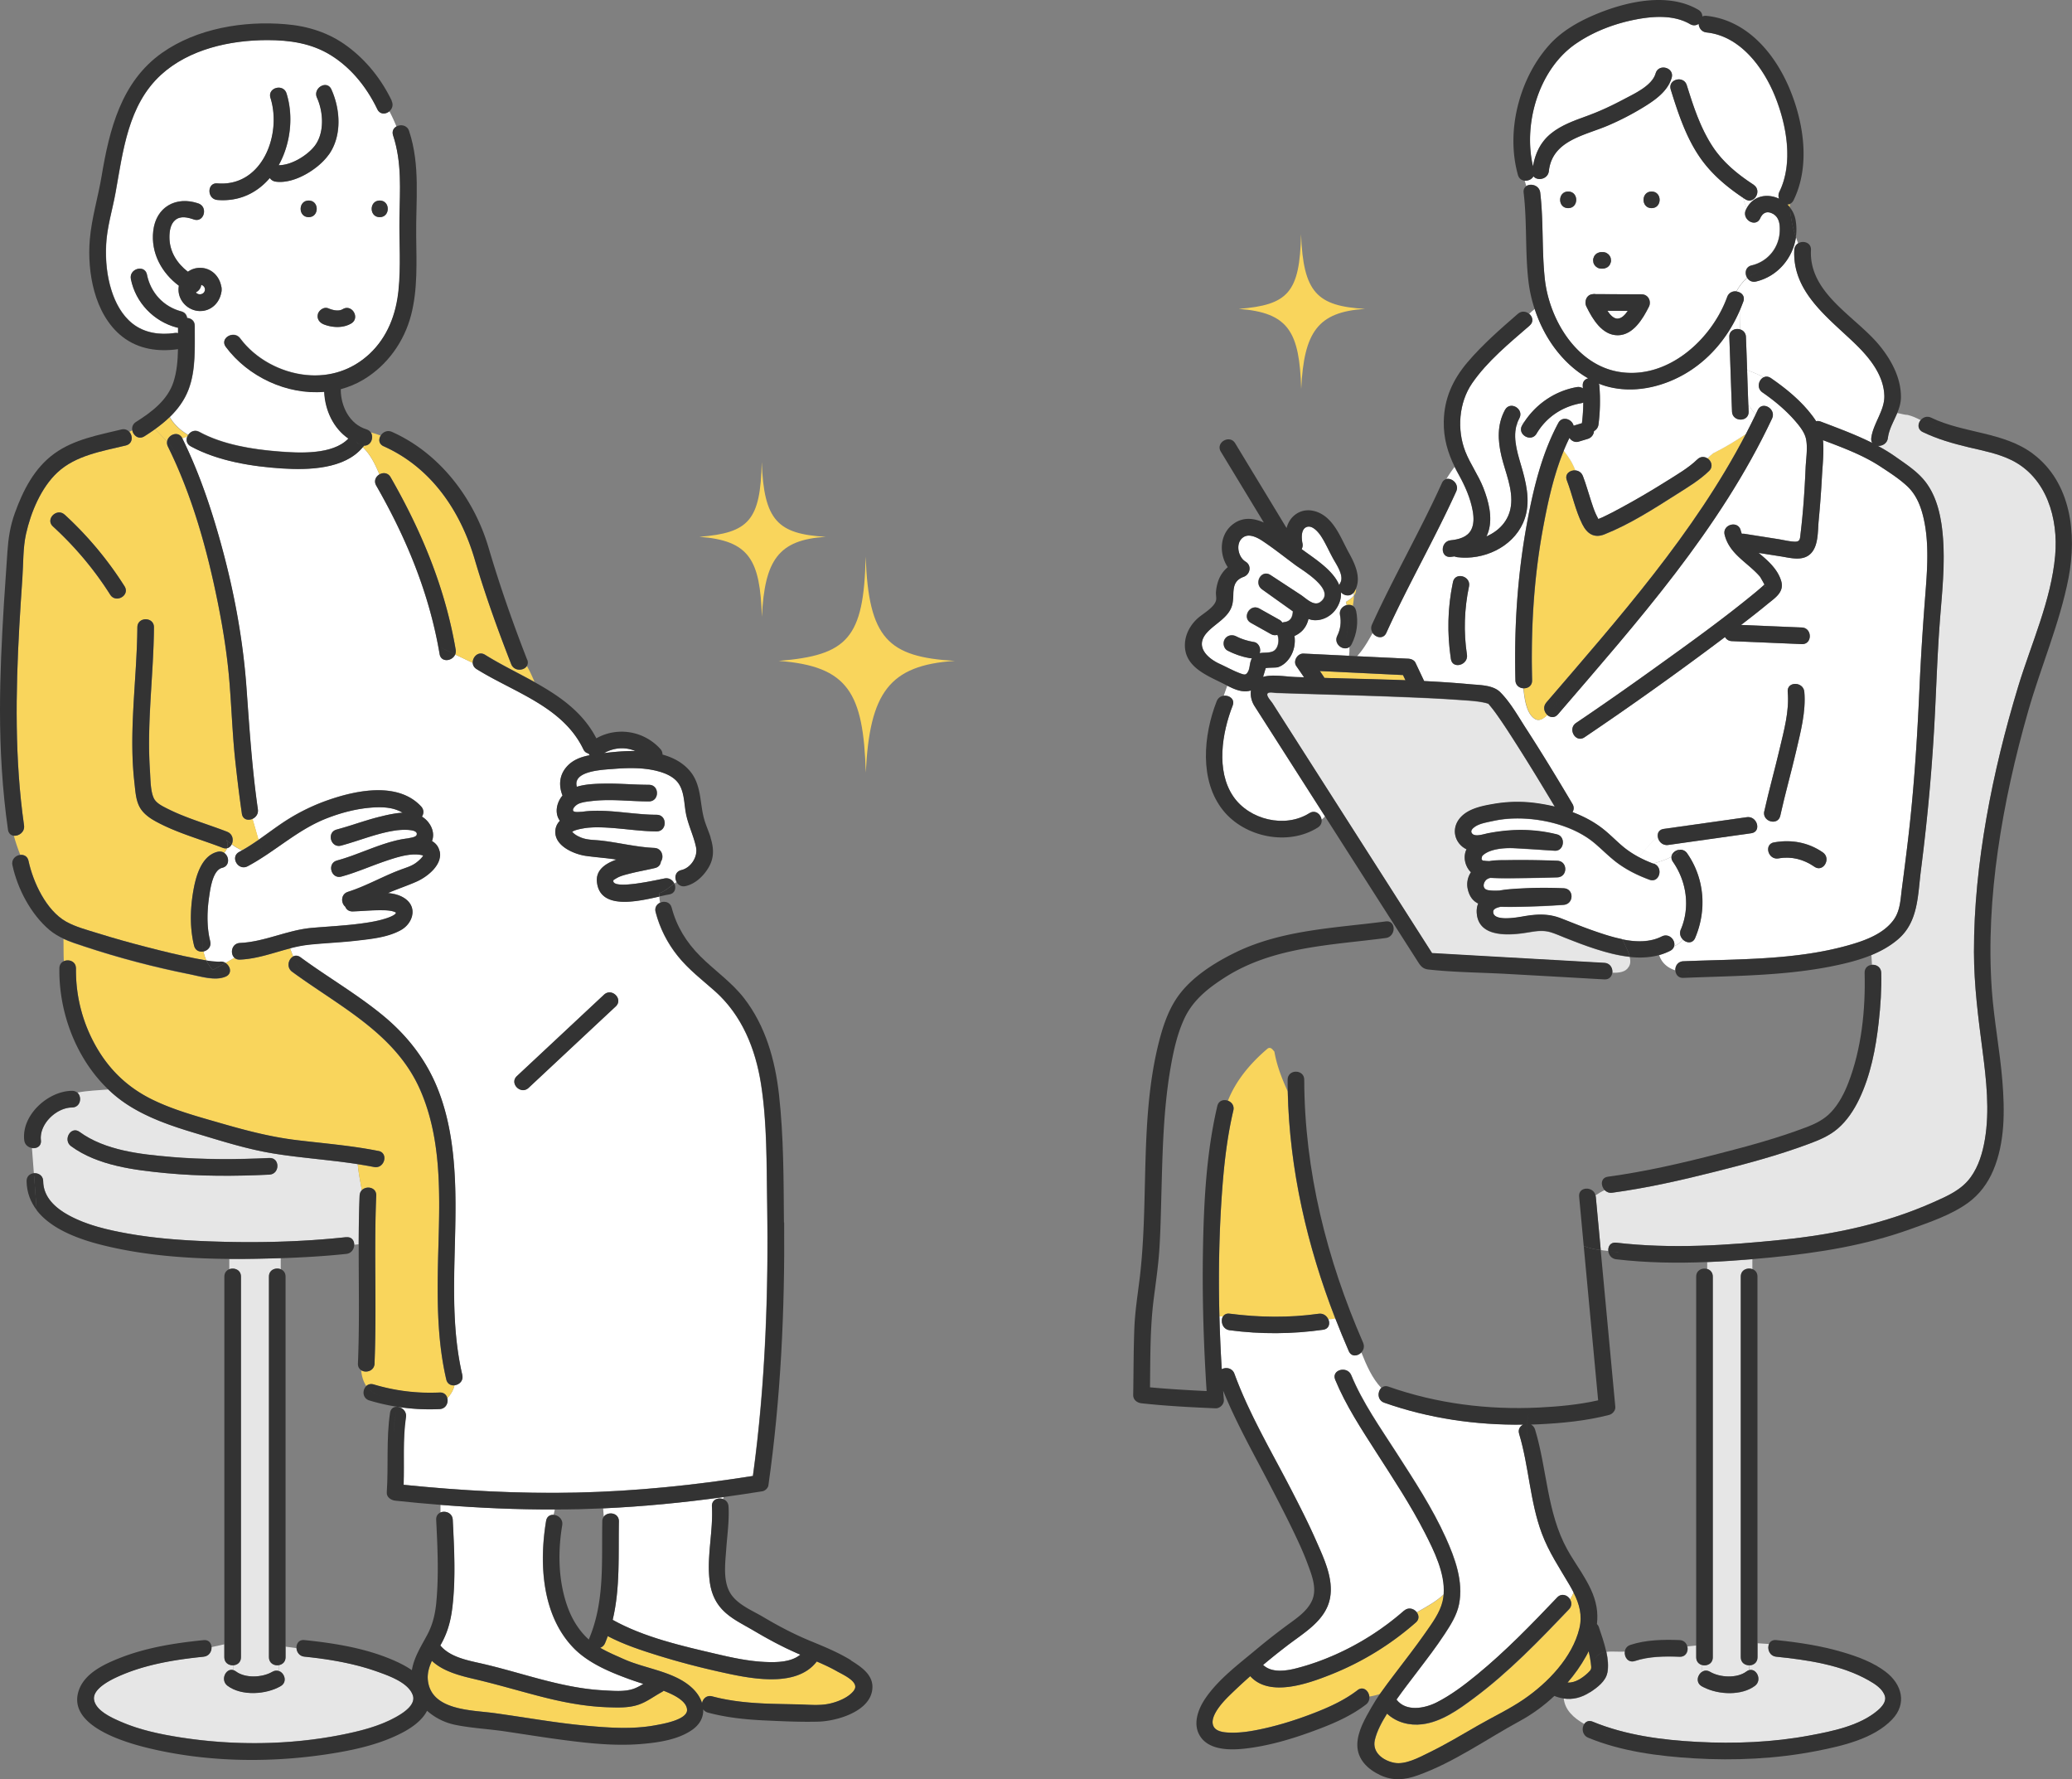 <svg xmlns="http://www.w3.org/2000/svg" viewBox="0 0 293.14 251.67"><rect x="0" y="0" width="293.14" height="251.67" fill="#808080" stroke="none"/><defs><style>.d{fill:#f9d55c}.e{fill:#e6e6e6}.f{fill:#fff}.g{fill:#333}</style></defs><g id="b"><g id="c"><path class="d" d="M110.17 93.48c9.73-.79 12.05-3.18 12.3-14.75.42 11.6 3.17 14.2 12.62 14.75-9.29.6-12.05 4.5-12.6 15.78-.35-11.25-2.46-15.03-12.32-15.78zM98.95 75.93c6.98-.56 8.64-2.28 8.82-10.58.3 8.31 2.28 10.18 9.05 10.58-6.66.43-8.64 3.23-9.03 11.32-.25-8.07-1.76-10.79-8.83-11.32zm76.3-32.24c6.98-.56 8.64-2.28 8.82-10.58.3 8.31 2.28 10.18 9.05 10.58-6.66.43-8.64 3.23-9.03 11.32-.25-8.07-1.76-10.79-8.83-11.32z"/><path class="f" d="M27.71 41.35c.33.48 1.25.34 1.29-.4a.693.693 0 0 0-.53-.66c-.04.44-.34.87-.76 1.06zm62.19 64.88c-1.41-.6-3-.51-4.43.29 1.39-.17 2.91-.31 4.43-.29z"/><path class="d" d="M118.45 236.42c-.94-.53-1.91-.98-2.89-1.4-2.99 3.92-9.9 2.31-13.95 1.41-2.87-.64-5.71-1.39-8.51-2.26-2.41-.75-4.86-1.57-7.11-2.74-.11.32-.24.64-.37.96-.15.35-.41.58-.7.69 1.07.63 2.24 1.11 3.36 1.61 3.08 1.38 7.22 1.72 9.73 4.15.65.63 1.1 1.34 1.32 2.07.11-.62.65-1.17 1.44-.96 2.75.73 5.55.96 8.38 1.05 1.32.04 2.64.06 3.97.09 1.37.04 2.8.19 4.16-.09 1.21-.25 2.81-.87 3.56-1.91.85-1.17-1.61-2.22-2.38-2.66zm-24.04 2.94l-.51-.21c-.07.06-.15.12-.24.17-1.11.59-2.15 1.41-3.35 1.81-1.39.46-2.98.4-4.42.35-3.37-.12-6.69-.8-9.94-1.66-2.93-.77-5.84-1.63-8.8-2.32-2.07-.48-4.45-1.08-6.04-2.58-.39.84-.65 1.71-.58 2.62.36 4.42 6.17 4.33 9.34 4.76 4.38.6 8.73 1.4 13.14 1.8 3.17.29 6.46.52 9.61-.05 1.02-.18 4.68-.77 4.6-2.22-.06-1.23-1.88-2.08-2.8-2.47zM30.76 136.11s.07-.03.11-.04c-.03.01-.07.02-.11.04z"/><path class="e" d="M28.8 234.32c-3.88.39-7.9 1.03-11.51 2.55-1.29.54-4.26 1.88-3.99 3.54.25 1.53 2.45 2.52 3.7 3.07 2.71 1.2 5.7 1.82 8.61 2.27 7.44 1.16 15.34 1.09 22.73-.39 2.64-.53 5.39-1.21 7.75-2.55 1.08-.61 2.75-1.72 2.31-3.03-.6-1.77-3.33-2.73-4.89-3.3-3.35-1.21-6.92-1.81-10.45-2.17-.7-.07-1.08-.63-1.12-1.19l-1.54-.21v1.49c0 .66-.45 1.03-.95 1.12v.82c.82.29 1.24 1.57.26 2.14-2.05 1.2-5.55 1.43-7.52-.05-1.06-.8-.26-2.49.78-2.23v-.67c-.61.03-1.24-.35-1.24-1.13v-1.82l-1.81.4c.01.6-.36 1.25-1.12 1.32zm22.07-65.21c.01-.33.14-.59.32-.77-.21-1.22-.47-2.45-.58-3.67-3.92-.61-7.9-.86-11.82-1.49-3.82-.61-7.51-1.81-11.21-2.91-3.35-1.01-6.76-2.17-9.7-4.11-.92-.61-1.78-1.3-2.57-2.06-1.41.12-2.97.16-4.39.45.72.6.47 2.09-.73 2.11-2.23.02-4.67 2.35-4.41 4.64.1.84-.6 1.2-1.26 1.1l.27 3.55c.62-.06 1.3.32 1.32 1.13.04 2.29 1.76 3.8 3.64 4.83 2.54 1.38 5.46 2.05 8.28 2.56 3.78.68 7.64.97 11.48 1.11 6.48.25 13.03.11 19.48-.59.76-.08 1.13.47 1.12 1.07l.63-.06c0-2.3.04-4.59.13-6.88zm-12.76-2.97c-4.86.23-9.74.25-14.59-.21-4.5-.42-9.7-1.06-13.46-3.81-1.21-.89-.04-2.92 1.19-2.03 3.59 2.63 8.62 3.18 12.92 3.54 4.63.39 9.3.37 13.94.15 1.52-.07 1.51 2.28 0 2.35z"/><path class="f" d="M85.42 214.53c.58-.79 2.16-.57 2.14.67-.09 4.69.2 9.39-.88 13.92 4.39 2.45 9.65 3.66 14.51 4.79 2.34.55 4.72 1.07 7.12 1.17 1.61.07 3.64.03 4.92-1.04-.16-.07-.32-.14-.48-.2-2.13-.93-4.16-2.03-6.15-3.21-1.52-.9-3.21-1.67-4.43-2.98-1.19-1.27-1.67-2.77-1.82-4.47-.3-3.38.57-6.73.37-10.1-.06-.97.88-1.31 1.59-1.04l.06-.29c-5.66.78-11.34 1.34-17.04 1.6.02.4.05.79.09 1.18zm11-91.47c1.35-.32 2.35-1.88 2.08-3.21-.36-1.75-1.21-3.32-1.49-5.11-.21-1.34-.22-2.97-1.1-4.08-.59-.75-1.52-1.19-2.41-1.47-2.17-.67-4.54-.61-6.78-.43-1.44.12-5.74.27-5.09 2.52 1.29-.4 2.79-.43 4-.45 2.07-.03 4.13.17 6.2.17 1.52 0 1.51 2.35 0 2.35-2.7 0-5.43-.39-8.12-.05-.61.08-1.4.15-1.95.44-.25.13-.83.65-.64.95.14.23.86.15 1.08.13h.14c.81-.12 1.6-.15 2.19-.15 2.81 0 5.58.56 8.39.57 1.52 0 1.51 2.36 0 2.35-2.17 0-4.32-.35-6.48-.5-1.06-.07-2.14-.12-3.2-.02-.48.04-1.95.27-2.27.59.1.11.21.21.33.3.27.2.58.36.89.49.92.38 1.89.33 2.87.44 2.52.29 5 .93 7.54 1.04 1.08.05 1.39 1.27.92 1.93-.05.41-.3.79-.83.91-1.19.28-2.4.48-3.58.79-.52.13-1.07.27-1.57.49-.2.09-.75.43-.75.45-.31 1.49 6.56-.14 7.28-.26.65-.11 1.13.26 1.35.73.11-.08.22-.15.33-.22-.33-.61-.19-1.48.67-1.68z"/><path class="d" d="M23.99 59c-.63.61-1.33 1.17-2.05 1.69.57.59 1.15 1.16 1.69 1.76.16-.98 1.6-1.57 2.15-.46v.02c.27-.07.51-.15.73-.27.03-.07.06-.14.11-.2-1.1-.63-2.06-1.52-2.62-2.53z"/><path class="f" d="M108.52 170.27c-.09-5.59 0-11.39-.87-16.93-.79-5-2.7-9.76-6.55-13.17-1.81-1.6-3.71-3.05-5.23-4.95a16.57 16.57 0 0 1-3.13-6.21c-.17-.65.18-1.13.65-1.34-.07-.29-.1-.58-.1-.87-3.15.71-8.4 1.92-8.83-2.05-.18-1.67 1.13-2.61 2.77-3.18-1.44-.23-2.89-.31-4.33-.52-1.68-.24-4.41-1.39-4.33-3.46.02-.63.27-1.12.65-1.51-.79-1.07-.47-2.59.37-3.57-.53-1.34-.48-2.74.47-3.93.86-1.07 2.09-1.53 3.38-1.77-.07-.07-.12-.16-.17-.25-.29-.05-.56-.23-.73-.59-2.9-6.05-9.8-8.03-15.1-11.34-.36-.22-.53-.55-.55-.87-.83-.4-1.66-.79-2.5-1.19-.4.96-1.99 1.18-2.2-.05-1.45-8.55-4.67-16.35-8.97-23.84-.38-.66-.05-1.29.46-1.58-.6-1.41-1.23-2.77-2.36-3.85-2.56 3.11-7.69 3.23-11.36 3-4.3-.27-9.13-1.04-12.97-3.13-.59-.32-.69-.91-.49-1.39-.21.12-.46.2-.72.27 1.87 3.78 3.33 7.75 4.56 11.78 2.31 7.58 3.93 15.47 4.51 23.38.42 5.79.79 11.55 1.62 17.31.09.65-.29 1.14-.77 1.35.31.99.56 1.98.86 2.96 1.18-.82 2.33-1.69 3.53-2.49a28.33 28.33 0 0 1 6.51-3.2c3.96-1.35 9.74-2.5 12.96.96.43.46.39 1.03.12 1.44 1.16.7 1.94 2.17 1.42 3.46.51.29.89.73 1.06 1.38.48 1.92-1.71 3.65-3.22 4.33-1.34.6-2.74 1.05-4.09 1.64.99.09 1.9.34 2.61.92 1.59 1.3.81 3.42-.75 4.3-1.86 1.05-4.22 1.27-6.31 1.51-2.23.26-4.47.33-6.7.57-.91.1-1.79.28-2.67.51.14.38.28.77.44 1.16.3-.16.67-.16 1.04.12 3.88 2.85 8.08 5.26 11.79 8.34 3.25 2.71 5.85 6 7.48 9.92 1.72 4.14 2.36 8.62 2.57 13.08.44 9.22-1.07 18.65 1.05 27.74.19.83-.44 1.39-1.09 1.46-.17.69-.53 1.31-1.03 1.82.17.67-.2 1.51-1.09 1.55-2.08.1-4.16-.03-6.21-.36v.04c.71-.07 1.57.53 1.43 1.47-.47 3.18-.21 6.37-.33 9.56 8.13.83 16.29 1.28 24.46 1.1 8.37-.19 16.7-1.04 24.96-2.35.91-6.59 1.46-13.23 1.77-19.88.28-6.2.35-12.42.25-18.62zm-21.41-27.92c-4.11 3.84-8.21 7.68-12.32 11.51-1.11 1.03-2.77-.63-1.66-1.66 4.11-3.84 8.21-7.68 12.32-11.51 1.11-1.03 2.77.63 1.66 1.66z"/><path class="f" d="M33.94 133.37c3.49-.15 6.67-1.82 10.15-2.13 2.38-.21 4.77-.31 7.14-.64 1.18-.16 2.39-.37 3.52-.75.44-.15 1.28-.48 1.26-.78-.2-.11-.39-.17-.61-.22-.56-.12-1.14-.12-1.71-.11-1.27 0-2.53.14-3.8.17-.55.02-.89-.28-1.05-.67-.63-.52-.65-1.77.38-2.1 2.61-.83 4.99-2.23 7.55-3.17.79-.29 1.52-.49 2.19-1.02.23-.18.76-.64.9-.94-.17-.08-.44-.11-.6-.13-.47-.06-.97-.03-1.44.03-1.09.14-2.17.5-3.22.85-2.11.71-4.15 1.64-6.3 2.22-1.46.4-2.08-1.87-.63-2.27 2.87-.78 5.54-2.16 8.43-2.85.45-.11 1.03-.22 1.65-.29.05-.02.11-.03.16-.04.24-.04.92-.15 1.02-.42.37-.98-2.45-.73-2.86-.67-2.68.37-5.22 1.46-7.82 2.16-1.47.39-2.09-1.88-.63-2.27 2.06-.55 4.05-1.32 6.13-1.82.96-.23 2.09-.5 3.2-.56-1.35-.82-3.01-.85-4.62-.71-2.14.19-4.26.76-6.26 1.56-4.09 1.63-7.21 4.68-11.04 6.72-1.34.71-2.52-1.32-1.19-2.03.13-.07.27-.15.4-.22-.52-.21-1-.5-1.46-.84-.13.28-.36.49-.66.56-.08.23-.23.44-.4.65.73.5.81 1.85-.29 2.11-1.37.32-1.7 3.12-1.86 4.21-.29 2.01-.33 4.2.17 6.18.2.78-.35 1.32-.96 1.44.09.44.23.87.43 1.28.26.04.51.08.74.11.28.03.56.04.84.06.15.01.22 0 .24.01.33-.06.64.01.89.17.42-.24.84-.48 1.26-.73-.68-.59-.42-2.05.77-2.1z"/><path class="d" d="M35.72 115.83c-.61.28-1.38.11-1.5-.73-.36-2.5-.67-5.02-.94-7.53-.39-3.63-.51-7.26-.8-10.89-.3-3.8-.89-7.58-1.64-11.32-1.52-7.58-3.64-15.23-7.08-22.18-.12-.25-.16-.5-.12-.72-.54-.6-1.12-1.17-1.69-1.76-.49.36-1 .69-1.52 1.02-.82.52-1.59-.12-1.72-.86-.14.07-.27.15-.41.22.53.59.49 1.69-.5 1.93-3.34.81-7.09 1.39-9.69 3.83-2.31 2.17-3.75 5.64-4.43 8.69-.44 1.99-.37 4.17-.51 6.19-.16 2.31-.31 4.62-.44 6.93-.52 9.36-.65 18.79.67 28.09.13.94-.74 1.54-1.44 1.47.24.92.56 1.82.91 2.71.51-.06 1.03.18 1.17.84.65 3.03 2.5 7.01 5.32 8.6 1.31.74 2.99 1.18 4.5 1.65 2.31.72 4.64 1.37 6.98 1.97 2.27.58 4.54 1.14 6.84 1.59.49.1 1.02.2 1.52.28-.19-.41-.33-.84-.43-1.28-.54.1-1.13-.12-1.31-.81-.65-2.58-.55-5.39-.07-7.99.36-1.96 1.17-4.77 3.41-5.3.37-.09.68-.01.92.16.17-.21.32-.42.4-.65-.18.04-.39.03-.61-.06-3.11-1.2-6.47-2.11-9.41-3.7-.85-.46-1.72-1.06-2.24-1.9-.65-1.04-.7-2.39-.83-3.57-.86-7.32.35-14.69.41-22.02.01-1.52 2.36-1.51 2.35 0-.05 6.75-1.03 13.5-.57 20.25.08 1.16.05 2.85.53 3.89.31.69 1.11 1.09 1.75 1.42 2.73 1.41 5.79 2.25 8.65 3.36.8.31.94 1.18.65 1.77.46.34.94.64 1.46.84.8-.45 1.57-.95 2.33-1.48-.3-.98-.55-1.98-.86-2.96zM15.59 84.12c-2.27-3.57-4.98-6.8-8.1-9.65-1.12-1.02.55-2.68 1.66-1.66 3.26 2.99 6.1 6.39 8.47 10.13.81 1.28-1.22 2.46-2.03 1.19z"/><path class="d" d="M10.75 136.98c-.06 4.18 1.09 8.27 3.3 11.82 1.85 2.96 4.31 5.16 7.44 6.71 2.99 1.48 6.24 2.36 9.43 3.28 3.66 1.06 7.23 2.02 11.03 2.48 3.87.47 7.76.77 11.59 1.54 1.49.3.85 2.56-.63 2.27-.76-.15-1.53-.28-2.3-.4.11 1.22.37 2.45.58 3.67.65-.67 2.08-.41 2.03.77-.32 7.91.09 15.84-.24 23.75-.04 1.05-1.2 1.37-1.88.96.07.83.31 1.6.72 2.22.25-.23.61-.34 1.04-.21 3.04.91 6.15 1.29 9.32 1.14.62-.03.98.34 1.09.8.5-.51.86-1.13 1.03-1.82-.51.05-1.02-.19-1.17-.83-1.14-4.9-1.27-9.94-1.2-14.94.12-8.63 1.08-17.99-2.53-26.11-3.52-7.94-11.42-11.73-18.08-16.62-.84-.62-.53-1.79.15-2.15-.15-.39-.29-.78-.44-1.16-2.35.6-4.64 1.48-7.12 1.59-.33.01-.58-.08-.77-.25-.42.25-.84.49-1.26.73.72.44.99 1.53.03 1.94-1.5.64-3.58-.04-5.09-.34-5.05-1-10.08-2.33-14.96-3.95-.97-.32-1.96-.64-2.88-1.06.02 1.04 0 2.1.05 3.16.7-.3 1.7.04 1.69 1.03zm40.77-73.96c-.06.08-.12.16-.19.23 1.13 1.08 1.76 2.45 2.36 3.85.51-.29 1.2-.26 1.57.4 4.39 7.65 7.72 15.67 9.21 24.4.04.25.01.48-.07.68l2.5 1.19c-.06-.84.81-1.73 1.74-1.16 2.21 1.38 4.65 2.55 6.99 3.85-.33-.76-.66-1.53-1.09-2.26-.11.17-.27.31-.46.4.1.18.19.36.24.54a1.86 1.86 0 0 0-.24-.54c-.59.28-1.45.13-1.76-.66-1.9-4.88-3.69-9.83-5.17-14.85-2.03-6.87-6.16-12.96-12.87-15.96-.71-.31-.74-1-.42-1.51-.45-.18-.92-.33-1.38-.45.46.72 0 1.89-.96 1.85z"/><path class="f" d="M56.52 30.85c.06-3.99.37-7.84-.9-11.7-.19-.58.06-1.03.47-1.26-.3-.73-.63-1.45-1-2.15-.52.42-1.32.47-1.69-.3-.8-1.67-1.81-3.24-3.03-4.62.9 3.78.11 8.05-2.63 11.18-.79.92-1.87 1.55-3.04 1.71-1.66 1.28-3.85 2.22-5.65 1.98-.39-.05-.68-.25-.86-.52-1.76 2.07-4.28 3.36-7.4 3.11-.31-.03-.56-.15-.75-.33-.52.31-1.02.7-1.54 1.07.82.75.19 2.44-1.07 2.01-.84-.29-1.88-.55-2.64.08-.68.57-.82 1.59-.82 2.42 0 2.04 1.07 3.71 2.61 4.89a3.01 3.01 0 0 1 1.72-.55c1.57 0 2.74 1.16 3 2.62.04.13.06.27.05.44 0 .16-.01.31-.05.44-.27 1.49-1.49 2.67-3.1 2.61-1.61-.06-2.97-1.42-2.95-3.05 0-.18.02-.36.05-.53-2.43-1.81-3.99-4.64-3.62-7.78.4-3.37 3.23-4.93 6.37-3.86.18.06.33.15.44.26.52-.37 1.02-.75 1.54-1.07-.69-.67-.45-2.12.75-2.02 6.32.51 9.13-6.89 7.5-12.09-.45-1.45 1.82-2.06 2.27-.63 1.02 3.26.56 7.14-1.11 10.15 1.79.01 4-1.36 5.05-2.67 1.46-1.83 1.3-4.84.37-6.87-.62-1.37 1.4-2.56 2.03-1.19 1.29 2.83 1.52 6.6-.36 9.24-.45.63-1.08 1.27-1.82 1.84 1.17-.17 2.25-.79 3.04-1.71 2.74-3.13 3.52-7.4 2.63-11.18-1.03-1.16-2.2-2.19-3.53-3.01-2.75-1.71-5.82-2.15-9-2.15-5.25 0-11.07 1.27-15.05 4.91-4.67 4.27-5.37 10.78-6.43 16.64-.45 2.5-1.23 4.94-1.34 7.49-.1 2.14.11 4.29.75 6.33.56 1.79 1.5 3.56 3 4.74 1.68 1.33 3.87 1.63 5.94 1.32.18-.03.34-.02.49.02v-.77c-.06 0-.12-.02-.18-.03-3.26-.86-5.83-3.53-6.49-6.85-.3-1.48 1.97-2.11 2.27-.63.51 2.55 2.33 4.54 4.85 5.2.52.14.78.52.83.93.56.04 1.09.41 1.08 1.13-.02 2.94.19 6.16-.87 8.97-.58 1.54-1.53 2.82-2.67 3.92.57 1.01 1.52 1.9 2.62 2.53.3-.49.92-.79 1.57-.44 3.31 1.8 7.53 2.48 11.24 2.77 2.82.22 7.62.52 9.86-1.83-2.11-1.45-3.31-3.99-3.42-6.61-5.26.44-10.78-2.12-13.93-6.37-.9-1.22 1.14-2.39 2.03-1.19 2.17 2.92 5.74 4.82 9.34 5.18 3.35.34 6.5-.68 8.97-2.99 2.54-2.38 3.76-5.58 4.1-8.99.34-3.39.09-6.81.14-10.22zm-12.84-.14c-1.52 0-1.51-2.35 0-2.35s1.51 2.35 0 2.35zm6 15.04c-1.15.68-2.66.6-3.88.12-.59-.24-1.01-.78-.82-1.45.16-.56.86-1.06 1.45-.82.63.25 1.44.48 2.07.12 1.31-.77 2.49 1.26 1.19 2.03zm4.05-15.04c-1.52 0-1.51-2.35 0-2.35s1.51 2.35 0 2.35zm35.68 206.94c-2.91-1.04-6.15-2.34-8.32-4.6-4.45-4.63-4.84-11.93-3.84-17.93.11-.63.58-.88 1.07-.85.06-.26.12-.51.17-.77-5.4.02-10.79-.22-16.17-.65v1.07c.68-.28 1.67.07 1.72 1.04.2 4.07.43 8.21-.04 12.26-.2 1.72-.57 3.29-1.36 4.85-.11.22-.24.44-.36.67 1.4 1.67 3.89 2.11 5.91 2.57 2.68.61 5.32 1.41 7.97 2.12 3.05.81 6.13 1.51 9.29 1.66 1.34.07 2.94.22 4.22-.24.46-.17.9-.41 1.33-.68-.53-.17-1.07-.34-1.59-.53z"/><path class="e" d="M38.05 234.42v-53.85c0-.98.98-1.32 1.67-1.04v-1.58c-2.4.08-4.84.13-7.28.11v1.46c.69-.27 1.65.08 1.65 1.05v53.85c0 .73-.54 1.11-1.11 1.13v.67c.13.03.27.1.41.2 1.33 1 3.75.87 5.14.05.33-.19.65-.21.93-.11v-.82c-.65.11-1.4-.26-1.4-1.12z"/><path class="g" d="M55.43 14.26c-1.45-3.02-3.57-5.7-6.27-7.7-2.62-1.95-5.6-2.88-8.82-3.14-5.9-.49-12.49.59-17.42 4.06-5.78 4.08-7.45 10.86-8.55 17.46-.5 2.97-1.4 5.89-1.66 8.89-.21 2.45-.02 4.99.63 7.36.68 2.46 1.94 4.85 3.98 6.44 2.28 1.78 5.07 2.15 7.86 1.76-.03 1.59-.16 3.17-.64 4.65-.84 2.57-3.11 4.26-5.3 5.64-.46.29-.6.75-.53 1.17.13.74.9 1.38 1.72.86.51-.32 1.02-.66 1.52-1.02-.26-.27-.52-.55-.78-.83.25.28.51.56.78.83.72-.52 1.42-1.08 2.05-1.69 1.14-1.1 2.08-2.38 2.67-3.92 1.06-2.81.85-6.02.87-8.97 0-.72-.52-1.1-1.08-1.13-.05-.41-.3-.79-.83-.93-2.52-.66-4.34-2.66-4.85-5.2-.3-1.48-2.56-.86-2.27.63.66 3.32 3.23 5.99 6.49 6.85.06.02.12.03.18.03v.77c-.15-.04-.31-.05-.49-.02-2.08.31-4.26 0-5.94-1.32-1.5-1.18-2.44-2.95-3-4.74-.64-2.05-.84-4.2-.75-6.33.11-2.56.89-4.99 1.34-7.49 1.06-5.86 1.77-12.38 6.43-16.64 3.98-3.64 9.8-4.91 15.05-4.91 3.18 0 6.25.44 9 2.15 1.33.83 2.5 1.85 3.53 3.01-.18-.77-.43-1.51-.75-2.22.32.71.56 1.46.75 2.22 1.22 1.38 2.23 2.96 3.03 4.62.37.77 1.17.73 1.69.3-.37-.69-.77-1.36-1.24-1.97.46.61.87 1.28 1.24 1.97.4-.33.63-.89.34-1.49zm-1.71 16.46c1.51 0 1.52-2.35 0-2.35s-1.52 2.35 0 2.35z"/><path class="g" d="M43.67 30.72c1.51 0 1.52-2.35 0-2.35s-1.52 2.35 0 2.35zM18.29 61.08c-1.03.55-2.11 1.1-3.01 1.85.89-.74 1.97-1.3 3.01-1.85-.26-.29-.65-.45-1.13-.33-3.23.78-6.69 1.4-9.45 3.39-2.86 2.06-4.45 5.22-5.62 8.46-.65 1.81-.91 3.52-1.04 5.43-.17 2.47-.34 4.93-.5 7.4-.3 4.99-.55 9.99-.55 15 0 5.67.33 11.33 1.13 16.94.08.54.43.8.83.84-.31-1.21-.47-2.46-.31-3.79-.16 1.33 0 2.58.31 3.79.7.07 1.58-.52 1.44-1.47-1.33-9.3-1.19-18.73-.67-28.09.13-2.31.28-4.62.44-6.93.14-2.03.07-4.21.51-6.19.68-3.05 2.11-6.52 4.43-8.69 2.6-2.44 6.36-3.02 9.69-3.83.99-.24 1.03-1.34.5-1.93zm13.83 58.9c.3-.07.53-.28.66-.56-.26-.19-.52-.4-.77-.61.23.42.24.81.1 1.17z"/><path class="g" d="M32.14 117.65c-2.86-1.11-5.92-1.95-8.65-3.36-.64-.33-1.43-.73-1.75-1.42-.47-1.05-.45-2.73-.53-3.89-.46-6.76.52-13.5.57-20.25.01-1.51-2.34-1.52-2.35 0-.05 7.33-1.26 14.7-.41 22.02.14 1.18.19 2.53.83 3.57.52.84 1.39 1.44 2.24 1.9 2.94 1.6 6.3 2.5 9.41 3.7.23.09.43.1.61.06.14-.36.13-.75-.1-1.17l-.75-.63.75.63c.25.21.5.41.77.61.29-.59.15-1.46-.65-1.77zm-2.4 15.49c-.5-1.98-.46-4.17-.17-6.18.16-1.1.49-3.89 1.86-4.21 1.11-.26 1.03-1.61.29-2.11-.5.59-1.29 1.1-1.86 1.56.57-.45 1.36-.96 1.86-1.56-.24-.17-.55-.24-.92-.16-2.25.53-3.05 3.34-3.41 5.3-.48 2.6-.57 5.41.07 7.99.17.69.76.92 1.31.81-.16-.74-.18-1.51-.08-2.28-.1.77-.07 1.54.08 2.28.61-.12 1.16-.66.96-1.44zm32.44-12.79c-.16-.65-.55-1.09-1.06-1.38.51-1.29-.27-2.76-1.42-3.46.27-.41.31-.98-.12-1.44-3.22-3.47-9-2.32-12.96-.96a28.33 28.33 0 0 0-6.51 3.2c-1.2.8-2.35 1.67-3.53 2.49.23.75.48 1.49.81 2.22-.33-.72-.58-1.47-.81-2.22-.76.52-1.53 1.03-2.33 1.48-.13.07-.26.15-.4.22-1.34.71-.15 2.74 1.19 2.03 3.84-2.04 6.96-5.09 11.04-6.72 2-.79 4.11-1.37 6.26-1.56 1.62-.14 3.27-.11 4.62.71-1.11.05-2.24.32-3.2.56-2.07.51-4.07 1.27-6.13 1.82-1.46.39-.84 2.66.63 2.27 2.6-.7 5.14-1.79 7.82-2.16.41-.06 3.23-.31 2.86.67-.1.27-.78.38-1.02.42a.42.42 0 0 0-.16.04c-.62.07-1.19.18-1.65.29-2.89.69-5.57 2.07-8.43 2.85-1.46.4-.84 2.67.63 2.27 2.15-.59 4.19-1.51 6.3-2.22 1.04-.35 2.12-.7 3.22-.85.47-.06.97-.09 1.44-.03.15.02.43.05.6.13-.13.3-.67.77-.9.94-.67.53-1.4.73-2.19 1.02-2.57.94-4.94 2.34-7.55 3.17-1.03.33-1.01 1.58-.38 2.1.15.39.5.68 1.05.67 1.27-.04 2.53-.17 3.8-.17.57 0 1.15 0 1.71.11.22.05.42.11.61.22.01.3-.82.63-1.26.78-1.13.39-2.34.59-3.52.75-2.37.33-4.76.43-7.14.64-3.48.31-6.66 1.98-10.15 2.13-1.18.05-1.44 1.51-.77 2.1.56-.33 1.11-.68 1.63-1.06-.52.37-1.07.72-1.63 1.06.19.16.44.26.77.25 2.48-.1 4.76-.98 7.12-1.59-.18-.49-.37-.95-.61-1.36.23.41.42.88.61 1.36a18.5 18.5 0 0 1 2.67-.51c2.23-.23 4.47-.31 6.7-.57 2.08-.24 4.44-.46 6.31-1.51 1.56-.88 2.34-3 .75-4.3-.71-.58-1.62-.83-2.61-.92 1.35-.59 2.75-1.04 4.09-1.64 1.52-.68 3.71-2.41 3.22-4.33zm-17.2-75.92c-.18.67.23 1.21.82 1.45 1.21.48 2.73.56 3.88-.12 1.3-.77.12-2.8-1.19-2.03-.62.37-1.44.13-2.07-.12-.59-.24-1.29.26-1.45.82zM31.91 136.2c-.25-.16-.56-.23-.89-.17-.02 0-.09 0-.24-.01-.28-.02-.56-.03-.84-.06-.23-.03-.48-.06-.74-.11.23.48.52.94.9 1.36.59-.33 1.2-.66 1.82-1.01zm-.97-.15zm-.08.02s-.07.02-.11.04c.04-.02.07-.03.11-.04z"/><path class="g" d="M31.91 136.2c-.62.34-1.23.68-1.82 1.01.08.09.15.18.24.26-.08-.08-.16-.17-.24-.26-.16.09-.31.17-.47.26.15-.09.31-.17.47-.26-.37-.42-.67-.87-.9-1.36-.5-.08-1.03-.18-1.52-.28-2.3-.45-4.58-1-6.84-1.59-2.34-.6-4.67-1.25-6.98-1.97-1.51-.47-3.19-.91-4.5-1.65-2.82-1.59-4.67-5.57-5.32-8.6-.14-.65-.66-.89-1.17-.84.58 1.49 1.21 2.98 1.61 4.55-.39-1.57-1.03-3.06-1.61-4.55-.65.07-1.28.63-1.1 1.46.72 3.34 2.61 6.94 5.24 9.16.61.51 1.29.91 2 1.24.93.43 1.91.74 2.88 1.06 4.88 1.62 9.92 2.94 14.96 3.95 1.51.3 3.6.98 5.09.34.96-.41.68-1.5-.03-1.94zm7.54 100.16c-.28-.1-.6-.08-.93.11-1.39.82-3.82.94-5.14-.05-.14-.1-.27-.17-.41-.2-1.04-.26-1.84 1.43-.78 2.23 1.97 1.48 5.47 1.25 7.52.05.98-.57.56-1.86-.26-2.14zm-.27-3.59l1.22.16v-52.37c0-.54-.3-.88-.68-1.04-.69-.28-1.67.06-1.67 1.04v53.85c0 .85.75 1.23 1.4 1.12.5-.09.95-.46.95-1.12v-1.49l-1.22-.16zm-6.74-53.25c-.39.15-.7.5-.7 1.05v52.03l.43-.1-.43.1v1.82c0 .79.63 1.16 1.24 1.13.56-.03 1.11-.4 1.11-1.13v-53.85c0-.97-.96-1.31-1.65-1.05zm-8.27-15.88c-4.3-.36-9.33-.91-12.92-3.54-1.22-.89-2.4 1.15-1.19 2.03 3.76 2.75 8.96 3.38 13.46 3.81 4.84.46 9.73.44 14.59.21 1.51-.07 1.52-2.42 0-2.35-4.64.22-9.31.24-13.94-.15zm-20.41 3.43c.03 1.62.57 2.96 1.43 4.09l-.39-5.22c-.54.05-1.05.42-1.04 1.13z"/><path class="g" d="M48.99 174.99c-6.45.7-13 .83-19.48.59-3.84-.15-7.69-.43-11.48-1.11-2.82-.51-5.74-1.18-8.28-2.56-1.88-1.02-3.61-2.54-3.64-4.83-.01-.81-.69-1.19-1.32-1.13l.39 5.22c2.09 2.73 6.08 4.14 9.29 4.94 5.8 1.45 11.91 1.91 17.97 1.96 2.45.02 4.88-.03 7.28-.11h.25c3.01-.11 6.02-.28 9.02-.6 1.49-.16 1.51-2.51 0-2.35zm-38.07-20.45c-1.22.25-2.34.68-3.16 1.51.83-.83 1.94-1.26 3.16-1.51-.18-.15-.43-.25-.73-.25-3.39.03-7.17 3.43-6.76 6.99.08.66.58 1.02 1.1 1.1l-.14-1.92.14 1.92c.66.1 1.35-.26 1.26-1.1-.26-2.29 2.18-4.62 4.41-4.64 1.21-.01 1.45-1.5.73-2.11zm109.47 80.29c-1.84-1.13-3.79-1.92-5.78-2.74-2.3-.95-4.5-2.11-6.64-3.38-1.67-.99-3.95-1.86-4.84-3.72-.82-1.71-.52-3.99-.39-5.81.14-2.02.45-4.07.33-6.1-.03-.55-.36-.89-.76-1.04-.21.93-.72 1.86-.72 2.8 0-.93.51-1.86.72-2.8-.71-.27-1.64.08-1.59 1.04.19 3.37-.68 6.73-.37 10.1.15 1.7.63 3.2 1.82 4.47 1.23 1.31 2.91 2.08 4.43 2.98 2 1.18 4.02 2.28 6.15 3.21.16.07.32.14.48.2-1.29 1.07-3.32 1.11-4.92 1.04-2.41-.1-4.78-.62-7.12-1.17-4.86-1.14-10.12-2.34-14.51-4.79 1.08-4.53.79-9.24.88-13.92.02-1.24-1.55-1.46-2.14-.67.13 1.18.32 2.35.18 3.6.14-1.25-.05-2.42-.18-3.6-.13.17-.21.4-.21.67-.11 5.63.37 11.24-1.85 16.55-.02.06-.04.11-.05.16-.08-.07-.16-.15-.24-.22-1.3-1.25-2.23-2.84-2.82-4.54-1.27-3.62-1.34-7.65-.71-11.41.14-.85-.54-1.42-1.2-1.47-.09.34-.17.69-.24 1.03.07-.34.16-.69.24-1.03-.49-.04-.96.21-1.07.85-1 6-.61 13.29 3.84 17.93 2.17 2.26 5.42 3.56 8.32 4.6.53.19 1.06.36 1.59.53-.43.27-.87.51-1.33.68-1.28.47-2.88.31-4.22.24-3.16-.16-6.24-.85-9.29-1.66-2.66-.71-5.29-1.5-7.97-2.12-2.02-.46-4.5-.9-5.91-2.57.13-.23.25-.45.36-.67.79-1.55 1.16-3.12 1.36-4.85.47-4.06.24-8.2.04-12.26-.05-.97-1.04-1.32-1.72-1.04-.38.15-.66.5-.63 1.04.19 3.87.38 7.78.02 11.64-.15 1.63-.49 3.12-1.26 4.58-.86 1.62-1.9 3.21-2.2 5.05-.71-.49-1.47-.89-2.17-1.21-4.07-1.86-8.61-2.59-13.03-3.05-.8-.08-1.17.54-1.12 1.16l2.24.3-2.24-.3c.04.56.42 1.12 1.12 1.19 3.53.36 7.1.96 10.45 2.17 1.56.56 4.29 1.52 4.89 3.3.44 1.31-1.23 2.42-2.31 3.03-2.37 1.34-5.11 2.02-7.75 2.55-7.39 1.47-15.29 1.54-22.73.39-2.91-.45-5.9-1.08-8.61-2.27-1.26-.55-3.46-1.54-3.7-3.07-.27-1.66 2.7-3 3.99-3.54 3.62-1.52 7.64-2.16 11.51-2.55.76-.08 1.14-.72 1.12-1.32l-2.61.58 2.61-.58c-.01-.58-.38-1.1-1.12-1.03-4.01.4-8.1 1.04-11.87 2.53-2.16.85-4.88 2.11-5.75 4.46-1.91 5.16 6.73 7.56 10.09 8.35 8.43 1.99 17.55 2.05 26.08.63 3.25-.54 6.58-1.33 9.52-2.86 1.34-.7 2.83-1.72 3.54-3.12a8.58 8.58 0 0 0 3.98 1.99c2.29.47 4.68.58 6.99.92 2.37.35 4.74.73 7.11 1.06 4.01.55 8.18 1.07 12.23.73 2.38-.2 5.16-.59 7.17-1.98 1.16-.8 1.64-1.85 1.59-2.93.13.21.35.38.66.47 2.51.67 5.1.96 7.69 1.09 2.62.12 5.29.26 7.92.19 2.67-.07 7.67-1.5 7.67-4.93 0-1.79-1.68-2.88-3.03-3.72zm-27.78 9.22c-3.16.57-6.44.34-9.61.05-4.41-.4-8.76-1.2-13.14-1.8-3.17-.43-8.98-.34-9.34-4.76-.07-.91.19-1.78.58-2.62 1.6 1.5 3.98 2.1 6.04 2.58 2.96.69 5.86 1.55 8.8 2.32 3.25.86 6.57 1.54 9.94 1.66 1.44.05 3.03.12 4.42-.35 1.21-.4 2.24-1.21 3.35-1.81.09-.05.17-.11.24-.17.17.07.34.13.51.21.92.39 2.74 1.24 2.8 2.47.07 1.45-3.59 2.04-4.6 2.22zm5.46-3.11zm22.76-1.86c-.75 1.03-2.36 1.66-3.56 1.91-1.35.28-2.79.13-4.16.09-1.32-.03-2.65-.05-3.97-.09-2.83-.09-5.64-.32-8.38-1.05-.78-.21-1.32.34-1.44.96-.22-.73-.67-1.44-1.32-2.07-2.51-2.42-6.64-2.76-9.73-4.15-1.12-.5-2.29-.99-3.36-1.61.3-.11.56-.33.7-.69.13-.32.26-.64.37-.96 2.24 1.18 4.7 1.99 7.11 2.74 2.8.87 5.65 1.62 8.51 2.26 4.05.9 10.96 2.51 13.95-1.41.98.42 1.95.86 2.89 1.4.77.44 3.23 1.5 2.38 2.66zM46.51 21.88c1.88-2.64 1.65-6.41.36-9.24-.63-1.38-2.65-.18-2.03 1.19.92 2.03 1.09 5.04-.37 6.87-1.05 1.31-3.26 2.69-5.05 2.67 1.68-3.01 2.13-6.89 1.11-10.15-.45-1.44-2.72-.82-2.27.63 1.63 5.2-1.18 12.6-7.5 12.09-1.19-.1-1.44 1.35-.75 2.02.4-.24.81-.44 1.25-.55-.44.11-.85.31-1.25.55.18.18.43.3.75.33 3.13.25 5.64-1.04 7.4-3.11.19.27.47.47.86.52 1.81.24 3.99-.7 5.65-1.98.74-.57 1.37-1.2 1.82-1.84zm28.07 71.43c-2.03-5.21-3.88-10.49-5.46-15.85-2.06-6.99-6.92-13.36-13.66-16.37-.67-.3-1.3.03-1.6.52-.32.51-.29 1.19.42 1.51 6.71 3 10.84 9.09 12.87 15.96 1.48 5.02 3.26 9.97 5.17 14.85.31.79 1.17.94 1.76.66-.41-.7-1.13-1.34-.94-2.28-.19.94.52 1.58.94 2.28.45-.21.75-.67.51-1.29zm-40.01 19.7c.5.92.85 1.86 1.15 2.82.48-.22.86-.7.77-1.35-.83-5.76-1.2-11.52-1.62-17.31-.58-7.91-2.2-15.8-4.51-23.38-1.23-4.03-2.69-8-4.56-11.78-.65.17-1.37.24-1.81.68.44-.44 1.16-.51 1.81-.68v-.02c-.56-1.1-2-.52-2.16.46 1.07 1.18 1.96 2.48 2.23 4.23-.27-1.76-1.17-3.05-2.23-4.23-.04.23 0 .47.12.72 3.44 6.95 5.56 14.61 7.08 22.18.75 3.74 1.34 7.51 1.64 11.32.29 3.63.41 7.27.8 10.89.27 2.51.58 5.03.94 7.53.12.84.89 1.01 1.5.73-.3-.95-.65-1.9-1.15-2.82zm18.97 49.79c-3.83-.77-7.72-1.07-11.59-1.54-3.79-.46-7.37-1.42-11.03-2.48-3.19-.92-6.44-1.81-9.43-3.28-3.13-1.55-5.58-3.75-7.44-6.71a21.643 21.643 0 0 1-3.3-11.82c.01-.99-.99-1.33-1.69-1.03.06 1.54.24 3.09.82 4.58-.57-1.49-.75-3.03-.82-4.58-.37.16-.66.5-.66 1.03-.09 6.23 2.36 12.77 6.91 17.12.79.76 1.65 1.45 2.57 2.06 2.94 1.95 6.35 3.11 9.7 4.11 3.7 1.11 7.39 2.3 11.21 2.91 3.92.63 7.9.88 11.82 1.49.77.12 1.53.25 2.3.4 1.48.3 2.11-1.97.63-2.27zm-.55 30.06c.32-7.91-.09-15.84.24-23.75.05-1.18-1.38-1.44-2.03-.77.17 1 .31 2 .31 2.99 0-1-.14-2-.31-2.99-.18.19-.3.44-.32.77-.32 7.91.09 15.84-.24 23.75-.02.46.18.77.48.96-.05-.66 0-1.35.15-2.02-.16.68-.21 1.37-.15 2.02.67.42 1.83.1 1.88-.96zM64.47 91.9c-1.48-8.73-4.82-16.75-9.21-24.4-.37-.65-1.07-.69-1.57-.4.63 1.48 1.21 3.01 2.28 4.29-1.07-1.28-1.65-2.81-2.28-4.29-.51.29-.84.92-.46 1.58 4.29 7.49 7.52 15.29 8.97 23.84.21 1.23 1.8 1.01 2.2.05-.68-.32-1.37-.64-2.08-.97.71.32 1.4.64 2.08.97.08-.2.11-.43.07-.68z"/><path class="g" d="M110.91 172.92c-.05-6-.03-12.12-.7-18.1-.55-4.88-1.9-9.71-4.95-13.64-1.78-2.29-4.15-3.89-6.18-5.92-1.95-1.95-3.35-4.19-4.05-6.87-.21-.82-1.01-.98-1.61-.72-.48.21-.83.69-.65 1.34.6 2.29 1.65 4.36 3.13 6.21 1.52 1.9 3.42 3.35 5.23 4.95 3.85 3.42 5.77 8.18 6.55 13.17.87 5.54.77 11.33.87 16.93.1 6.21.04 12.42-.25 18.62-.3 6.65-.86 13.28-1.77 19.88-8.26 1.31-16.59 2.17-24.96 2.35-8.17.18-16.33-.27-24.46-1.1.12-3.2-.14-6.39.33-9.56.14-.94-.72-1.54-1.42-1.47.15 1.15-.48 2.49-.26 3.62-.23-1.13.41-2.47.26-3.62-.41.04-.76.3-.84.85-.55 3.75-.21 7.47-.46 11.24-.05.68.58 1.11 1.18 1.18 2.15.23 4.3.43 6.46.6 5.38.43 10.77.67 16.17.65.11-.58.17-1.15.05-1.73.12.58.06 1.15-.05 1.73 1.16 0 2.31-.02 3.47-.04 1.12-.03 2.24-.07 3.36-.12 5.7-.26 11.39-.82 17.04-1.6.06-.38.05-.76-.07-1.14.13.38.13.76.07 1.14 1.83-.25 3.66-.53 5.49-.82.36-.06.77-.46.82-.82 1.75-12.31 2.33-24.76 2.23-37.19zM93.3 126.8c.53-.12 1.01-.23 1.39-.29.84-.14 1-.93.72-1.54-.69.49-1.31 1.09-2.07 1.34-.03.16-.04.33-.04.5z"/><path class="g" d="M100.54 118.46c-.28-.89-.68-1.74-.93-2.64-.27-.98-.37-2-.53-3-.22-1.4-.57-2.73-1.52-3.82-1.01-1.16-2.34-1.86-3.83-2.27 0-.27-.08-.56-.32-.81-2.33-2.56-6.08-3.16-9.04-1.49-3.2-6.19-10.19-8.34-15.75-11.81-.93-.58-1.8.31-1.74 1.16.97.46 1.94.92 2.95 1.38-1.01-.46-1.98-.92-2.95-1.38.02.33.19.65.55.87 5.3 3.3 12.2 5.29 15.1 11.34.17.36.44.54.73.59.05.09.11.17.17.25-1.29.24-2.52.7-3.38 1.77-.95 1.18-1 2.59-.47 3.93-.84.98-1.16 2.51-.37 3.57-.38.39-.63.88-.65 1.51-.07 2.07 2.65 3.22 4.33 3.46 1.44.2 2.89.29 4.33.52-1.64.58-2.95 1.51-2.77 3.18.42 3.96 5.68 2.76 8.83 2.05 0-.17.02-.33.04-.5-.22.07-.44.12-.69.12.24 0 .47-.04.69-.12 0-.04 0-.08.02-.12 0 .04-.01.08-.02.12.76-.25 1.38-.85 2.07-1.34-.22-.47-.7-.84-1.35-.73-.72.12-7.59 1.75-7.28.26 0-.02.55-.36.75-.45.5-.22 1.04-.36 1.57-.49 1.18-.3 2.39-.5 3.58-.79.53-.13.79-.5.83-.91.47-.66.16-1.88-.92-1.93-2.54-.11-5.01-.75-7.54-1.04-.97-.11-1.94-.06-2.87-.44-.31-.13-.63-.28-.89-.49-.12-.09-.22-.19-.33-.3.32-.31 1.8-.55 2.27-.59 1.06-.1 2.14-.05 3.2.02 2.16.15 4.31.49 6.48.5 1.51 0 1.52-2.35 0-2.35-2.81 0-5.58-.57-8.39-.57-.59 0-1.38.03-2.19.15h-.14c-.22.02-.94.1-1.08-.13-.19-.3.39-.82.64-.95.55-.29 1.34-.37 1.95-.44 2.69-.33 5.42.05 8.12.05 1.51 0 1.52-2.35 0-2.35-2.07 0-4.13-.2-6.2-.17-1.21.02-2.71.05-4 .45-.65-2.26 3.65-2.41 5.09-2.52 2.24-.18 4.61-.24 6.78.43.89.28 1.82.72 2.41 1.47.88 1.12.89 2.74 1.1 4.08.28 1.79 1.13 3.36 1.49 5.11.27 1.33-.73 2.9-2.08 3.21-.87.2-1.01 1.07-.67 1.68.35-.22.73-.38 1.15-.44-.42.06-.79.23-1.15.44.23.43.69.73 1.3.58 1.36-.32 2.47-1.38 3.18-2.54.86-1.4.81-2.79.32-4.32zm-15.08-11.94c1.43-.8 3.02-.89 4.43-.29-1.52-.02-3.05.12-4.43.29zm-20.05 87.97c-2.11-9.09-.61-18.52-1.05-27.74-.21-4.45-.85-8.94-2.57-13.08-1.63-3.92-4.22-7.21-7.48-9.92-3.71-3.08-7.91-5.49-11.79-8.34-.37-.27-.74-.27-1.04-.12.43 1.1.97 2.13 2.01 2.65-1.05-.52-1.58-1.55-2.01-2.65-.68.36-.99 1.53-.15 2.15 6.66 4.89 14.55 8.68 18.08 16.62 3.6 8.12 2.64 17.48 2.53 26.11-.07 5 .06 10.05 1.2 14.94.15.64.67.89 1.17.83.17-.7.15-1.48-.12-2.27.26.79.29 1.57.12 2.27.65-.07 1.29-.63 1.09-1.46zm-2.12 3.27c-.8.81-1.97 1.32-3.32 1.32 1.35 0 2.52-.51 3.32-1.32-.11-.46-.48-.83-1.09-.8-3.17.15-6.28-.23-9.32-1.14-.43-.13-.79-.02-1.04.21.74 1.11 2.03 1.75 3.9 1.4-1.87.35-3.17-.29-3.9-1.4-.6.54-.6 1.75.42 2.06 1.23.37 2.48.66 3.73.86 0-.04 0-.07-.02-.11 0 .04.01.07.02.11 2.05.34 4.13.46 6.21.36.89-.04 1.26-.89 1.09-1.55zM9.15 72.8c-1.11-1.02-2.78.64-1.66 1.66 3.12 2.86 5.84 6.08 8.1 9.65.81 1.27 2.84.1 2.03-1.19a50.155 50.155 0 0 0-8.47-10.13zm65.64 81.07c4.11-3.84 8.21-7.68 12.32-11.51 1.11-1.04-.56-2.7-1.66-1.66-4.11 3.84-8.21 7.68-12.32 11.51-1.11 1.04.56 2.7 1.66 1.66zM26.61 61.53c-.04.07-.08.13-.11.2.07-.04.14-.09.21-.15-.03-.02-.07-.04-.1-.06z"/><path class="g" d="M57.88 18.53c-.28-.85-1.2-.98-1.8-.64-.41.23-.66.68-.47 1.26 1.27 3.86.96 7.71.9 11.7-.05 3.4.21 6.82-.14 10.22-.35 3.41-1.56 6.61-4.1 8.99-2.47 2.31-5.62 3.32-8.97 2.99-3.6-.36-7.18-2.27-9.34-5.18-.89-1.2-2.93-.03-2.03 1.19 3.16 4.25 8.67 6.82 13.93 6.37.11 2.62 1.31 5.16 3.42 6.61-2.24 2.35-7.04 2.05-9.86 1.83-3.71-.29-7.93-.96-11.24-2.77-.65-.35-1.26-.05-1.57.44.03.02.07.04.1.06.03-.03.06-.05.09-.08-.03.03-.06.05-.09.08.85.47 1.78.78 2.68.86-.9-.08-1.83-.39-2.68-.86-.07.05-.13.1-.21.15-.2.48-.11 1.06.49 1.39 3.84 2.09 8.67 2.86 12.97 3.13 3.67.23 8.8.11 11.36-3-.3-.29-.63-.55-1.01-.8.38.24.71.51 1.01.8.06-.08.13-.15.19-.23.95.04 1.41-1.13.96-1.85-.13-.21-.34-.38-.64-.47-2.4-.73-3.6-3.28-3.62-5.55v-.12c1.12-.3 2.21-.75 3.24-1.37 3.35-2.02 5.73-5.35 6.71-9.12.95-3.66.76-7.5.72-11.25-.06-4.97.6-9.93-.99-14.74zM31.3 40.51c-.26-1.46-1.43-2.62-3-2.62-.64 0-1.23.2-1.72.55-1.53-1.18-2.61-2.85-2.61-4.89 0-.83.14-1.85.82-2.42.76-.64 1.8-.37 2.64-.08 1.26.43 1.88-1.26 1.07-2.01-.8.57-1.64 1.09-2.62 1.2.99-.11 1.82-.63 2.62-1.2-.12-.11-.26-.2-.44-.26-3.14-1.07-5.97.49-6.37 3.86-.38 3.14 1.19 5.97 3.62 7.78-.03.17-.05.35-.05.53-.01 1.63 1.35 2.99 2.95 3.05 1.61.06 2.83-1.12 3.1-2.61.04-.13.06-.27.05-.44 0-.16-.01-.31-.05-.44zm-3.59.84c.42-.19.72-.62.76-1.06.27.07.51.29.53.66-.04.74-.96.88-1.29.4z"/><path class="f" d="M184.15 77.67s.09.06.13.1c1.64 1.21 4.36 2.9 5.19 5.01.03-.1.07-.2.13-.31.59-.98-.47-2.5-.94-3.35-.61-1.08-1.11-2.28-1.79-3.31-.38-.56-1.23-1.59-2.04-1.26-.82.34-.7 1.63-.57 2.3.06.32 0 .59-.12.82z"/><path class="d" d="M198.84 96.22l-.35-.73-11.76-.57.56.83c.03.05.06.09.08.14.4.01.8.02 1.21.04 3.42.1 6.84.17 10.27.3zm11.73 3.33c-.17-.2-.12-.07 0 0z"/><path class="f" d="M227.41 43.96c.41.61.9 1.12 1.46 1.11.54-.02 1.02-.51 1.42-1.09-.96 0-1.92 0-2.88-.01z"/><path class="d" d="M210.7 99.58h-.08c.03 0 .05.01.08 0z"/><path class="f" d="M183.26 79.92c-1.55-1.14-3.05-2.35-4.65-3.41-.72-.48-1.9-1.11-2.74-.53-1.16.8-.74 2.81.33 3.45.91.55.65 1.81-.28 2.15-1.97.71-1.21 2.48-1.62 3.99-.48 1.79-2.43 2.62-3.58 3.91-1.73 1.94.05 3.61 1.88 4.44.96.43 1.93.98 2.92 1.34.53.19.76.24 1.04-.29.26-.49.2-1.07.41-1.57.03-.12.07-.22.13-.31-.11 0-.22 0-.33-.02-1.09-.18-2.11-.55-3.1-1.05-.57-.29-.73-1.08-.42-1.61.33-.57 1.04-.71 1.61-.42.8.41 1.65.66 2.53.81.63.11.98.88.82 1.45-.01.05-.03.09-.05.13.6-.13 1.23 0 1.87-.25.81-.33.98-1.64.66-2.36-.28.1-.6.09-.93-.1-.94-.53-1.88-1.05-2.82-1.58-1.32-.74-.13-2.77 1.19-2.03.94.53 1.88 1.05 2.82 1.58.2.11.34.25.43.41.1-.03.21-.06.32-.07.91-.12 1.14-.77 1.18-1.52-1.45-1.04-2.9-2.07-4.36-3.11-1.21-.87-.1-2.87 1.19-2.03 1.43.94 2.86 1.87 4.29 2.81.71.47 1.82 1.66 2.73 1.03 2.39-1.68-2.54-4.54-3.49-5.24z"/><path class="d" d="M249.79 83.02s0-.05-.05-.14c-.02.07-.02.13.05.14zm-24.73 152.17c-.07-.55-.17-1.09-.3-1.63-.12.25-.25.5-.39.75-.72 1.3-1.6 2.54-2.6 3.7 1.06.06 2.09-.64 2.86-1.35.56-.52.54-.58.43-1.46z"/><path class="f" d="M237.8 131.47c1.34-3.16.82-6.79-1.12-9.58-.17-.25-.23-.49-.2-.72-.78.45-1.7.72-2.59.97.03.01.06.02.09.04 1.41.52.8 2.8-.63 2.27-1.73-.64-3.34-1.44-4.8-2.57-1.02-.8-1.92-1.72-2.91-2.56-2.89-2.46-7.27-3.55-10.99-3.54-1.18 0-2.35.12-3.51.38-.77.17-1.78.32-2.45.78-.38.26-.76.64-.39 1.02.44.46 1.65.02 2.16-.07 3.31-.65 6.52-.66 9.81.15 1.28.32 1.02 2.39-.31 2.31-1.93-.12-3.86-.27-5.79-.36-1.25-.06-3.14.07-4.19.85-.36.27-.3.29-.38.65-.02.07.11.2.17.27.09.01.18 0 .01 0 .15 0 .31.03.47.04.16.01.31.02.47.02.95-.17 1.98-.12 2.89-.14 2.23-.04 4.47 0 6.7.09 1.51.06 1.51 2.3 0 2.35-1.5.05-3 .08-4.51.1-1.65.02-3.31.06-4.96-.03-.16.04-.31.09-.45.18-.41.26-.74 1.03-.25 1.41.31.25 1.21.25 1.99.21.93-.18 1.91-.23 2.68-.28 2.12-.13 4.25-.13 6.38-.05 1.53.06 1.5 2.25 0 2.35-2.07.15-4.15.24-6.23.27-.89.02-1.78.02-2.67 0-.56.11-1.01.31-1.04.64-.15 1.53 3.46.85 4.12.74 1.93-.34 3.61-.47 5.46.25 1.48.57 2.94 1.18 4.43 1.7 1.28.45 2.74.95 4.23 1.25l-.05-.1.05.1c1.93.39 3.92.44 5.6-.41 1.03-.52 1.97.55 1.75 1.38.46-.18.91-.52 1.24-.95-.35-.34-.53-.86-.3-1.42zm26.94-69.52c.27-2.06 1.89-3.87 1.85-5.95-.07-2.87-2.02-5.33-3.99-7.24-3.83-3.75-9.04-7.38-8.75-13.4.02-.44.24-.75.54-.94-.11-.29-.21-.58-.31-.88-.43 2.97-2.6 5.56-5.64 6.27-.56.13-1-.11-1.24-.49-.63.52-1.13 1.17-1.52 1.9.66.08 1.25.62.96 1.42-.13.35-.26.69-.41 1.04.01.96-.02 1.94-.04 2.92.43.13.8.49.82 1.07.06 1.56.12 3.12.17 4.69.78.26 1.57.6 2.34 1.01.3-.15.66-.14 1.03.11 2.18 1.51 4.3 3.25 5.9 5.38.17.23.34.47.5.72.19-.05.41-.04.65.05 2.47.95 4.95 1.85 7.3 3.03-.12-.18-.18-.41-.15-.71z"/><path class="d" d="M180.31 148.76c-.24-.24-.47-.71-.94-.47-2.4 2.03-4.51 4.5-5.65 7.41.52.19.93.69.77 1.38-.85 3.61-1.28 7.3-1.56 10.99-.45 6.01-.56 12.09-.41 18.15.17 0 .33 0 .5-.01.18-.28.49-.45.94-.39 4.19.55 8.42.61 12.6.01.66-.09 1.15.31 1.36.8.33-.02.67-.06 1-.1-4-10.3-6.49-21.07-6.74-32.16-.79-1.75-1.52-3.55-1.88-5.6zm19.99 80.73c-3.56 3.12-7.6 5.61-12.01 7.36-3.24 1.29-8.69 3.25-11.41.23a87.73 87.73 0 0 0-2.99 2.78c-.83.82-2.97 3.05-2.15 4.41.47.77 1.86.79 2.63.8 1.11.01 2.21-.14 3.31-.35 2.7-.51 5.35-1.33 7.92-2.31 2.25-.86 4.54-1.87 6.46-3.35.8-.62 1.59.09 1.67.91.52-.08 1.04-.21 1.54-.38.68-.99 1.41-1.94 2.14-2.89 1.44-1.9 2.91-3.78 4.27-5.73.94-1.35 2.06-2.83 2.43-4.46.07-.32.12-.65.15-.98-1.07 1.03-2.48 1.78-3.82 2.55.31.41.36.99-.15 1.43z"/><path class="f" d="M222.14 226.23c.19-.31.35-.64.5-.98-.18-.36-.38-.72-.59-1.08-1.41-2.4-2.93-4.65-3.91-7.28-1.69-4.53-1.82-9.47-3.21-14.08-.19-.62.12-1.09.57-1.31-6.66.09-13.35-.89-19.65-3.1-.98-.35-.99-1.54-.43-2.08-1.29-1.36-2.1-3.21-2.82-5.03-.51.54-1.41.66-1.78-.19-.66-1.52-1.29-3.05-1.89-4.59-.33.05-.66.08-1 .1.26.61.09 1.35-.74 1.47-4.41.63-8.81.65-13.23.07-1.03-.13-1.35-1.32-.94-1.96-.17 0-.33 0-.5.01.06 2.49.17 4.98.33 7.46.59-.31 1.49-.18 1.79.64 2.08 5.67 5.24 10.98 8 16.33 1.23 2.39 2.46 4.78 3.54 7.24 1.1 2.5 2.53 5.42 1.98 8.21-.61 3.11-3.63 4.83-5.95 6.6-1.19.9-2.36 1.84-3.51 2.81 1.2 1.15 3.21.87 4.77.46 1.84-.48 3.65-1.12 5.39-1.89 3.56-1.58 6.85-3.69 9.78-6.25.63-.55 1.43-.29 1.81.23 1.34-.77 2.75-1.52 3.82-2.55.23-2.96-1.38-6.18-2.66-8.68-2.01-3.93-4.46-7.63-6.84-11.34-2.13-3.32-4.34-6.66-5.85-10.33-.58-1.4 1.7-2.01 2.27-.63 1.6 3.88 4.11 7.42 6.37 10.94 2.51 3.91 5.09 7.83 7.01 12.07 1.3 2.88 2.5 6.17 1.87 9.38-.31 1.54-1.19 2.94-2.04 4.23-1.2 1.82-2.53 3.55-3.84 5.28-1 1.31-2.01 2.62-2.97 3.98 1.33 1.75 3.95 1.27 5.66.41 2.05-1.03 3.94-2.46 5.7-3.91 4.07-3.33 7.75-7.14 11.38-10.95.62-.65 1.46-.33 1.82.27z"/><path class="d" d="M222.64 225.26c-.15.34-.31.66-.5.98.25.41.27.95-.15 1.4-4.23 4.44-8.53 8.91-13.46 12.57-2.15 1.6-4.56 3.35-7.29 3.69-1.84.23-3.68-.27-4.99-1.5-.73 1.16-1.43 2.44-1.73 3.73-.4 1.72 1.13 2.9 2.73 3.22 1.59.32 3.55-.76 4.92-1.43 2.38-1.16 4.65-2.52 6.94-3.84 2.14-1.23 4.42-2.3 6.46-3.69 3.4-2.32 6.89-5.93 7.89-10.04.45-1.86-.01-3.48-.82-5.07z"/><path class="f" d="M250.81 30.24c-.81-.45-1.43-.16-1.79.64-.63 1.38-2.65.18-2.03-1.19.04-.09.08-.17.13-.25-.19-.44-.4-.91-.47-1.46-2.41-1.6-4.61-3.45-6.24-5.88-1.92-2.84-3.02-6.2-4.03-9.45a1.14 1.14 0 0 1-.05-.51c-.05-.12-.1-.23-.16-.35-.76 1.47-2.28 2.51-3.66 3.35-1.58.97-3.28 1.85-4.99 2.58-3.35 1.44-7.91 2.09-8.4 6.46-.13 1.18-1.64 1.43-2.18.73-.23.43-.75.67-1.24.62.08.26.16.52.23.78.64-.43 1.84-.11 1.97.93.48 4.06.21 8.16.65 12.21.62 5.65 4.39 12.07 10.4 13.12 6.89 1.21 13.2-4.51 15.4-10.58.23-.62.79-.85 1.31-.79.4-.73.89-1.38 1.52-1.9-.4-.61-.29-1.56.62-1.78 2.31-.54 3.91-2.52 3.98-4.9.03-.94-.09-1.91-.99-2.41zm-28.95-.8c-1.52 0-1.51-2.35 0-2.35s1.51 2.35 0 2.35zm3.63 6.93c.05-.15.13-.27.24-.38.11-.11.23-.2.38-.24.14-.07.29-.11.45-.1h.19c.21 0 .41.05.59.16l.24.18c.15.15.25.32.3.52l.04.31c0 .16-.03.31-.1.45-.05.15-.13.27-.24.38-.11.11-.23.2-.38.24-.14.07-.29.11-.45.1h-.19c-.21 0-.41-.05-.59-.16l-.24-.18c-.15-.15-.25-.32-.3-.52l-.04-.31c0-.16.03-.31.1-.45zm7.79 7.03c-.86 1.7-2.22 4.01-4.4 4.02-2.22.01-3.58-2.32-4.43-4.05-.13-.27-.16-.53-.11-.76.06-.5.4-.96 1.03-1a.9.9 0 0 1 .4 0c2.17 0 4.33.02 6.5.03.93 0 1.41.98 1.02 1.77zm.38-13.96c-1.52 0-1.51-2.35 0-2.35s1.51 2.35 0 2.35z"/><path class="f" d="M238.64 12.04c.93 2.99 1.92 6.03 3.65 8.67 1.48 2.26 3.55 3.95 5.8 5.41 1.26.82.08 2.86-1.19 2.03l-.26-.17c.06.55.27 1.01.47 1.46.99-1.83 2.97-2.09 4.58-1.33-.12-.29-.13-.63.04-.98 2-4.08 1.02-9.41-.59-13.45-1.66-4.13-4.94-8.59-9.71-9.09-.72-.07-1.09-.66-1.12-1.22-.33.24-.76.31-1.22.04-2.35-1.38-5.44-1.12-8.01-.59-2.9.6-5.76 1.71-8.2 3.4-5.19 3.6-7.43 11.28-6.01 17.31.31-1.83 1.07-3.46 2.57-4.66 1.48-1.19 3.29-1.82 5.05-2.46 1.82-.66 3.54-1.47 5.25-2.38 1.46-.78 3.98-1.9 4.48-3.65.42-1.45 2.69-.83 2.27.63-.08.28-.19.55-.33.81.05.12.1.23.16.35.14-1.07 1.93-1.38 2.32-.12zm-22.23 34.01c-2.86 2.48-5.97 5.02-8.14 8.16-1.89 2.75-2.17 6.59-.95 9.68.69 1.76 1.84 3.33 2.54 5.11.74 1.88 1.33 4.14.73 6.14-.08.26-.18.5-.29.73 1.77-.77 3.18-2.21 3.46-4.3.32-2.36-.79-4.76-1.33-7.01s-.64-4.49.49-6.58c.73-1.33 2.75-.14 2.03 1.19-.18.33-.31.66-.4 1.01.38-.15.76-.29 1.1-.49 1.69-2.58 4.36-4.39 7.42-4.94.35-.06.65.02.88.17 0-.11-.01-.21-.02-.32-.05-.62.31-.98.77-1.09-1.89-1.07-3.51-2.61-4.8-4.36-1.21-1.64-2.13-3.49-2.77-5.44-.27.2-.53.43-.77.67.48.41.66 1.12.06 1.65z"/><path class="d" d="M190.43 85.14c.04.15.07.3.1.45.3-.08.62-.04.87.11.08-.48.14-.97.16-1.45-.27.36-.7.63-1.13.89z"/><path class="f" d="M189.71 83.77c.06.71-.11 1.47-.62 2.26-.65 1.02-1.83 1.73-3.06 1.69-.33 0-.63-.08-.91-.18-.02.07-.04.15-.06.23-.32 1.09-1.01 1.78-1.92 2.18.14 1.01-.04 2.06-.6 2.96-.4.65-1 1.19-1.72 1.45-.29.1-1.36.04-1.75.14-.14.41-.25.84-.38 1.24.06-.02.11-.04.17-.05 1.4-.32 3.15.03 4.58.07l1.05.03c-.36-.53-.72-1.05-1.09-1.58-.51-.72.16-1.81 1.02-1.77 2.14.1 4.29.21 6.43.31.07-.42.08-.84.06-1.26-.83.68-2.32-.39-1.73-1.57.45-.91.59-1.92.39-2.91-.15-.75.36-1.29.94-1.43-.03-.15-.06-.3-.1-.45-.33.2-.67.38-.95.59.28-.21.61-.39.95-.59.43-.26.86-.53 1.13-.89v-.49c-.5.68-1.39.52-1.85.01z"/><path class="e" d="M226.11 172.93l.36 3.89c.35.05.71.09 1.07.13-.06-.64.31-1.27 1.11-1.18 7.85.91 15.73.38 23.57-.42 7.33-.75 14.52-2.29 21.29-5.29 2-.89 4.01-1.74 5.32-3.58 1.11-1.55 1.66-3.42 1.98-5.28.7-4.12.21-8.43-.32-12.54-.61-4.68-1.21-9.29-1.22-14.03-.01-6.34.67-12.67 1.76-18.91 1.1-6.28 2.64-12.48 4.49-18.59 1.85-6.07 4.67-12.17 5.24-18.55.46-5.22-1.19-11.05-6.2-13.51-1.88-.92-3.99-1.33-6.02-1.8-2.24-.53-4.43-1.15-6.51-2.16-.77-.37-.73-1.17-.3-1.69-.58-.29-1.18-.57-1.83-.73-.44 0-.98-.19-1.49-.27-.49 1.16-1.16 2.26-1.32 3.53-.1.78-.81 1.16-1.42 1.11.88.47 1.73.99 2.55 1.57 1.53 1.08 3.17 2.13 4.29 3.65 1.2 1.62 1.81 3.62 2.12 5.59.66 4.24.25 8.56-.1 12.81-.37 4.42-.53 8.84-.74 13.27-.36 7.74-1.04 15.43-2.03 23.12-.45 3.47-.34 7.26-3.19 9.73-1.12.97-2.43 1.7-3.81 2.27.02.47.05.93.08 1.39.62-.05 1.29.33 1.31 1.13.06 2.34-.09 4.7-.36 7.03-.42 3.71-1.13 7.47-2.76 10.86-.74 1.55-1.73 3.05-3.04 4.17-1.22 1.04-2.66 1.62-4.15 2.18-4.32 1.61-8.82 2.81-13.29 3.93-4.76 1.2-9.58 2.29-14.45 2.95-.45.06-.82-.11-1.08-.37-.45.2-.88.46-1.29.74.01.05.02.11.03.17l.34 3.68z"/><path class="d" d="M191.56 83.76v.49c.21-.28.33-.61.28-1.01-.06.14-.13.28-.21.42-.02.04-.05.07-.07.11z"/><path class="f" d="M238.16 135.96c7.68-.32 15.66-.14 23.13-2.2 2.36-.65 5.15-1.61 6.64-3.69.94-1.32.95-2.98 1.16-4.53.3-2.28.59-4.56.86-6.84.84-7.09 1.29-14.2 1.61-21.33.19-4.27.46-8.51.79-12.77.3-3.87.66-8-.33-11.81-.39-1.5-1.04-2.94-2.19-4.02-1.1-1.03-2.45-1.91-3.71-2.73-2.53-1.67-5.39-2.72-8.21-3.79.16 1.75-.07 3.62-.16 5.37-.11 2.01-.26 4.01-.45 6.01-.14 1.42-.01 3.48-1.07 4.61-1.12 1.2-2.89.67-4.3.45-1.04-.16-2.09-.33-3.13-.49.16.13.32.26.47.39 1.15.98 2.26 2.08 2.72 3.56.49 1.6-.87 2.41-1.97 3.32-1.21 1-2.45 1.97-3.7 2.92l8.59.36c1.51.06 1.51 2.42 0 2.35l-9.89-.42a1.12 1.12 0 0 1-.97-.58c-.13.1-.27.2-.4.3a467.47 467.47 0 0 1-19.48 13.88c-1.26.85-2.43-1.19-1.19-2.03 3.72-2.51 7.4-5.08 11.04-7.7 4.87-3.49 9.77-7 14.4-10.82.41-.34.81-.7 1.21-1.05-.22-.41-.59-1.07-.65-1.14-1.72-1.99-4.29-3.14-4.98-5.89-.37-1.47 1.9-2.09 2.27-.63.04.17.1.33.16.48.12-.02.25-.02.38 0 1.54.24 3.09.48 4.63.73.79.12 1.63.34 2.43.38.83.04.78-.41.87-1.15.37-3.07.57-6.16.71-9.24.06-1.31.34-2.9.05-4.18-.2-.88-.83-1.7-1.41-2.37-1.37-1.6-3.02-2.97-4.74-4.17-.87-.6-.54-1.79.16-2.14-.78-.41-1.57-.75-2.34-1.01.06 1.64.11 3.28.17 4.91.35.45.68.92 1.02 1.38l.3-.63c.64-1.37 2.67-.17 2.03 1.19-7.4 15.72-19.08 28.78-30.29 41.84-.47.55-1.09.46-1.51.09-.56.56-1.12.88-1.68.6-1.17-.67-1.51-2.52-1.69-4.38-.56-.03-1.11-.41-1.13-1.13-.19-7.46.29-14.95 1.65-22.29.89-4.8 2.09-9.78 4.42-14.11.57-1.06 1.96-.53 2.16.39l.09-.03 1.09-.33c.12-.97.18-1.94.19-2.92-.09.04-.2.08-.32.1-2.66.47-4.91 1.97-6.29 4.3-.77 1.3-2.8.12-2.03-1.19.09-.15.18-.3.28-.45-.33.2-.72.34-1.1.49-.57 2.09.32 4.39.88 6.43.68 2.44 1.12 4.96.05 7.36-1.55 3.47-5.62 5.3-9.31 4.84-.14-.02-.27-.06-.39-.11-.18.03-.36.05-.53.07-1.51.15-1.49-2.2 0-2.35 1.07-.11 2.31-.41 2.87-1.43.45-.82.4-1.85.24-2.74-.32-1.8-1.09-3.52-1.97-5.11-.2-.37-.4-.74-.58-1.1-.42.55-.81 1.13-1.16 1.71.8-.18 1.82.75 1.36 1.78-3.07 6.77-6.8 13.22-9.88 19.99-.42.92-1.46.69-1.92.03-.65 1.15-1.28 2.28-2.2 3.27 2.41.12 4.82.23 7.23.35.39.02.84.2 1.02.58l1.22 2.58c2.17.11 4.33.25 6.49.45 1.36.13 3.23.09 4.27 1.12 1.45 1.44 2.53 3.4 3.63 5.1 2.28 3.52 4.46 7.11 6.6 10.72.25.42.21.83 0 1.15 1.6.6 3.12 1.4 4.43 2.46.96.77 1.81 1.67 2.77 2.46.69.57 1.44 1.06 2.23 1.47.81-1.06 1.7-2.03 2.63-2.98-.04-.49.21-.95.85-1.04 3.92-.55 7.84-1.1 11.76-1.66 1.48-.21 2.12 2.06.63 2.27-3.92.55-7.84 1.1-11.76 1.66-.85.12-1.42-.58-1.47-1.23-.92.94-1.82 1.91-2.63 2.98.64.34 1.3.63 1.98.89.89-.26 1.81-.53 2.59-.97.06-.54.61-.96 1.19-.99.09-.11.18-.23.26-.36-.08.13-.17.24-.26.36.38-.02.77.13 1.04.52 2.46 3.53 2.79 8.03 1.12 11.95-.35.83-1.22.74-1.73.23-.33.42-.77.77-1.24.95-.07.25-.24.49-.56.65-.5.26-1.02.45-1.55.6.37 1.14 1.24 1.82 2.28 2.16-.03-.61.35-1.25 1.13-1.29zm-30.33-53a26.93 26.93 0 0 0-.29 9.64c.22 1.48-2.04 2.12-2.27.63-.55-3.65-.47-7.28.29-10.89.31-1.48 2.58-.85 2.27.63zm50.05 37.6c1.24.86.06 2.89-1.19 2.03-1.5-1.04-3.25-1.5-5.07-1.18-1.48.27-2.11-2-.63-2.27 2.42-.44 4.84 0 6.88 1.41zm-8.27-5.81c.65-2.95 1.47-5.85 2.16-8.79.61-2.59 1.4-5.42 1.15-8.1-.14-1.51 2.21-1.49 2.35 0 .25 2.77-.54 5.73-1.16 8.4-.71 3.05-1.56 6.06-2.24 9.12-.33 1.48-2.59.85-2.27-.63z"/><path class="d" d="M218.75 99.38c10.28-11.97 20.91-23.92 28.24-37.98-1.43.95-2.93 1.86-4.6 2.7-.3.22-.57.47-.83.73.57.37.87 1.19.24 1.8-1.33 1.29-2.99 2.28-4.54 3.27-3.26 2.07-6.67 4.27-10.27 5.7-1.45.58-2.45-.08-3.13-1.45-.98-1.97-1.4-4.15-2.18-6.19-.35-.9.46-1.48 1.22-1.41-.4-1.04-.96-1.94-1.66-2.8-1.41 3.45-2.23 7.2-2.9 10.8-1.33 7.13-1.76 14.42-1.57 21.66.02.79-.61 1.17-1.22 1.13.18 1.86.52 3.71 1.69 4.38.56.28 1.12-.03 1.68-.6-.46-.41-.67-1.15-.15-1.75z"/><path class="f" d="M223.94 67.33c.45 1.16.77 2.36 1.16 3.54.2.6.39 1.21.65 1.79.1.23.23.45.34.68.02.02.03.05.04.08.24-.11.38-.15.68-.29.86-.4 1.7-.85 2.53-1.3 2.18-1.18 4.32-2.44 6.41-3.75 1.49-.94 3.12-1.87 4.39-3.1.45-.44 1.01-.41 1.42-.14.26-.26.53-.51.83-.73 1.67-.83 3.17-1.75 4.6-2.7.47-.91.94-1.83 1.38-2.76-.34-.46-.67-.93-1.02-1.38.01.32.02.63.04.95.06 1.52-2.29 1.51-2.35 0-.14-3.51-.24-7.03-.38-10.55-.04-.93.84-1.29 1.53-1.07.02-.98.05-1.96.04-2.92-1.52 3.62-4 6.79-7.36 8.89-3.16 1.98-7.12 3.02-10.82 2.24-.64-.13-1.25-.32-1.85-.56.04.11.07.23.08.37.14 1.79.1 3.62-.13 5.41-.06.45-.31.76-.64.94-.02.49-.39.95-.87 1.09l-1.29.39c-.52.16-1.04-.1-1.31-.53-.29.6-.56 1.21-.82 1.83.7.86 1.27 1.76 1.66 2.8.43.04.85.28 1.05.79z"/><path class="e" d="M241.53 179.49c.44.13.79.49.79 1.08v53.85c0 .95-.92 1.3-1.6 1.07l.11.96c.31-.18.7-.21 1.11.03 1.39.82 3.82.94 5.14-.05.13-.1.27-.16.4-.2v-.67c-.59 0-1.2-.37-1.2-1.14v-53.85c0-.96.94-1.31 1.64-1.05v-1.41c-2.13.18-4.26.33-6.39.41v.98z"/><path class="e" d="M227.41 236.58c-.23 1.23-1.45 2.13-2.44 2.78-1.19.78-2.45 1.09-3.74.89.19 1.66 1.42 2.76 2.93 3.61.24-.36.65-.55 1.19-.33 4.65 1.92 9.81 2.59 14.81 2.86 5.29.28 10.68.07 15.9-.91 3.18-.6 7.07-1.37 9.61-3.54.62-.53 1.22-1.26 1.03-1.99-.29-1.07-1.44-1.77-2.34-2.28-3.87-2.19-8.69-2.89-13.04-3.33-.97-.1-1.32-1.13-1.02-1.8l-1.64-.11v2c0 .75-.57 1.13-1.16 1.14v.67c1.04-.27 1.85 1.43.79 2.23-1.87 1.4-5.1 1.27-7.18.23-.12-.06-.23-.12-.34-.18-.9-.53-.62-1.66.08-2.06l-.11-.96c-.41-.14-.75-.5-.75-1.07v-1.68l-1.25.13c.18.68-.19 1.51-1.09 1.47-2.08-.08-4.33-.06-6.32.6-.95.32-1.54-.57-1.42-1.34-.88.06-1.82-.07-2.63.04.22 1.01.32 2.02.15 2.94z"/><path class="d" d="M253.23 29.34c0-.16-.01-.32-.02-.49-.12.05-.24.07-.36.07.14.13.26.27.38.42z"/><path class="e" d="M230.57 135.36c-1.64-.17-3.28-.61-4.81-1.1-1.5-.48-2.97-1.05-4.43-1.63-.65-.26-1.3-.55-1.96-.75-.99-.3-1.98-.18-2.98 0-2.45.42-7.24.98-7.46-2.75-.03-.51.05-.93.21-1.3-.7-.34-1.2-.93-1.45-1.92-.23-.92-.05-1.8.42-2.5-.79-.79-1.12-2.04-.7-3.08.02-.06.05-.11.08-.17-1.69-.81-2.34-3.03-.72-4.65 1.16-1.16 3.06-1.51 4.61-1.78 1.98-.34 3.97-.37 5.97-.1.87.12 1.75.28 2.62.49-1.72-2.88-3.46-5.74-5.26-8.57-1.01-1.59-2.02-3.17-3.12-4.7-.32-.45-.62-.81-.97-1.23l-.03-.04c-.12-.03-.27-.1-.36-.12-1.29-.31-2.67-.35-4.02-.45-2.21-.16-4.43-.26-6.65-.35-5.18-.22-10.35-.35-15.53-.51-1.15-.03-2.29-.07-3.44-.11-.43-.01-1.38-.27-1.29.3.05.35.57.89.75 1.18 1.31 2.06 2.63 4.11 3.94 6.17 4.02 6.29 8.03 12.57 12.05 18.86l6.57 10.29c.82.05 1.63.09 2.45.14 7.31.41 14.62.82 21.93 1.24.81.05 1.18.74 1.13 1.37.96.02 1.87-.1 2.28-.8.28-.38.3-.87.17-1.41z"/><path class="f" d="M177 97.65s-.09.03-.14.05c-1.11.3-2.23-.21-3.23-.72-.17.47-.34.95-.5 1.43.78-.1 1.62.48 1.26 1.4-1.5 3.84-2.39 9.21.09 12.84 2.26 3.31 7.33 4.54 10.76 2.37.84-.53 1.63.15 1.73.92.17-.15.34-.3.49-.47-3.32-5.19-6.64-10.39-9.96-15.58-.44-.68-.62-1.5-.51-2.23z"/><path class="g" d="M224.33 42.61c-.05.24-.02.5.11.76.85 1.73 2.21 4.06 4.43 4.05 2.18-.01 3.55-2.32 4.4-4.02.39-.78-.08-1.77-1.02-1.77-2.17 0-4.33-.02-6.5-.03-.13-.03-.27-.02-.4 0-.62.04-.96.5-1.03 1zm4.54 2.46c-.56.02-1.05-.49-1.46-1.11.96 0 1.92 0 2.88.01-.4.59-.88 1.08-1.42 1.09zm-36.02 144.85c-5.14-11.79-8.3-24.3-8.33-37.2 0-1.51-2.35-1.52-2.35 0 0 .55 0 1.09.02 1.64.75 1.66 1.54 3.27 2.12 4.98-.57-1.72-1.37-3.33-2.12-4.98.25 11.1 2.74 21.86 6.74 32.16.26-.04.53-.08.79-.14-.26.06-.53.1-.79.14.6 1.54 1.23 3.07 1.89 4.59.37.85 1.27.73 1.78.19-.42-1.05-.8-2.1-1.24-3.03.43.93.82 1.98 1.24 3.03.32-.34.48-.84.25-1.38zm73.3-52.32c-.04-1.51-2.39-1.52-2.35 0 .14 5.18-.43 10.73-2.31 15.58-.57 1.47-1.33 2.94-2.41 4.1-1.03 1.1-2.27 1.69-3.66 2.21-3.96 1.5-8.08 2.62-12.18 3.67-5.19 1.34-10.45 2.56-15.76 3.28-1.04.14-1.05 1.28-.46 1.89.26.27.63.44 1.08.37 4.87-.66 9.69-1.75 14.45-2.95 4.47-1.12 8.96-2.32 13.29-3.93 1.49-.55 2.93-1.13 4.15-2.18 1.31-1.12 2.3-2.63 3.04-4.17 1.62-3.39 2.34-7.15 2.76-10.86.26-2.32.42-4.69.36-7.03zm-19-22.01c-3.92.55-7.84 1.1-11.76 1.66-.64.09-.88.55-.85 1.04.34-.35.69-.69 1.03-1.04-.35.35-.69.69-1.03 1.04.05.65.62 1.35 1.47 1.23 3.92-.55 7.84-1.1 11.76-1.66 1.49-.21.86-2.48-.63-2.27zm2.45-.84c-.32 1.47 1.94 2.1 2.27.63.67-3.06 1.53-6.07 2.24-9.12.62-2.67 1.41-5.63 1.16-8.4-.14-1.49-2.49-1.51-2.35 0 .25 2.69-.54 5.51-1.15 8.1-.69 2.94-1.51 5.85-2.16 8.79zm1.4 4.4c-1.49.27-.86 2.53.63 2.27 1.82-.33 3.56.13 5.07 1.18 1.25.86 2.42-1.17 1.19-2.03-2.04-1.41-4.45-1.85-6.88-1.41zm-17.34-92.06c-1.51 0-1.52 2.35 0 2.35s1.52-2.35 0-2.35zm-11.8 0c-1.51 0-1.52 2.35 0 2.35s1.52-2.35 0-2.35zm4.11 10.75c.18.11.38.16.59.16h.19c.16 0 .31-.03.45-.1.15-.05.27-.13.38-.24.11-.11.2-.23.24-.38.07-.14.11-.29.1-.45l-.04-.31c-.06-.2-.16-.37-.3-.52l-.24-.18c-.18-.11-.38-.16-.59-.16h-.19c-.16 0-.31.03-.45.1-.15.05-.27.13-.38.24-.11.11-.2.23-.24.38-.07.14-.11.29-.1.45l.04.31c.06.2.16.37.3.52l.24.18z"/><path class="g" d="M287.6 64.17c-4.18-3.11-9.79-2.87-14.38-5.09-.59-.29-1.15-.06-1.49.34 1.09.55 2.12 1.15 3.34 1.15-1.23 0-2.25-.6-3.34-1.15-.43.52-.47 1.32.3 1.69 2.08 1 4.27 1.63 6.51 2.16 2.03.48 4.14.88 6.02 1.8 5.01 2.46 6.66 8.29 6.2 13.51-.57 6.38-3.4 12.47-5.24 18.55-1.85 6.1-3.39 12.3-4.49 18.59-1.09 6.24-1.77 12.57-1.76 18.91 0 4.74.61 9.35 1.22 14.03.53 4.11 1.02 8.42.32 12.54-.32 1.86-.87 3.73-1.98 5.28-1.31 1.83-3.32 2.69-5.32 3.58-6.77 3.01-13.96 4.54-21.29 5.29-7.84.8-15.71 1.34-23.57.42-.81-.09-1.18.54-1.11 1.18.57.07 1.14.14 1.69.27-.55-.12-1.12-.2-1.69-.27.05.55.43 1.09 1.11 1.17 4.29.5 8.59.57 12.88.39 2.13-.09 4.26-.23 6.39-.41l2.68-.24c6.72-.66 13.29-1.7 19.67-4 2.73-.98 5.82-2.02 8.18-3.74 1.61-1.17 2.78-2.76 3.55-4.58 1.67-3.94 1.63-8.45 1.29-12.64-.35-4.34-1.2-8.63-1.5-12.98-.45-6.53-.06-13.13.86-19.6.95-6.69 2.45-13.31 4.31-19.8 1.79-6.26 4.45-12.37 5.69-18.77 1.2-6.21.38-13.53-5.06-17.58zm-50.04 168.81l1.15-.12c-.12-.46-.48-.85-1.09-.88-2.28-.09-4.77-.04-6.95.68-.49.16-.74.53-.8.93.52-.04 1.02-.15 1.45-.42-.44.27-.93.38-1.45.42-.12.77.47 1.66 1.42 1.34 1.99-.66 4.24-.68 6.32-.6.9.04 1.27-.79 1.09-1.47l-1.15.12zm3.19 5.53c.11.06.22.12.34.18l-.26-2.24c-.69.4-.98 1.53-.08 2.06zm6.73-2.29c-.13.03-.27.1-.4.2-1.33 1-3.75.87-5.14.05-.4-.24-.8-.21-1.11-.03l.26 2.24c2.08 1.04 5.31 1.17 7.18-.23 1.06-.8.26-2.5-.79-2.23zm.44-56.71c-.69-.26-1.64.09-1.64 1.05v53.85c0 .77.6 1.14 1.2 1.14.58 0 1.16-.39 1.16-1.14v-2l-1.6-.11 1.6.11v-51.86c0-.55-.32-.9-.72-1.05zm-6.39-.02c-.68-.21-1.56.15-1.56 1.08v52.17l2-.2-2 .2v1.68c0 .57.33.92.75 1.07l-.29-2.51.29 2.51c.69.23 1.6-.12 1.6-1.07v-53.85c0-.59-.36-.95-.79-1.08z"/><path class="g" d="M266.8 236.48c-1.8-1.37-4.02-2.18-6.17-2.81-3.04-.89-6.19-1.37-9.34-1.69-.52-.05-.86.2-1.02.55l3.38.23-3.38-.23c-.3.67.05 1.7 1.02 1.8 4.35.45 9.17 1.14 13.04 3.33.9.51 2.05 1.22 2.34 2.28.2.73-.4 1.46-1.03 1.99-2.54 2.17-6.43 2.95-9.61 3.54-5.22.98-10.6 1.19-15.9.91-4.99-.26-10.15-.94-14.81-2.86-.53-.22-.95-.03-1.19.33 1.43.81 3.11 1.39 4.36 2.02-1.26-.63-2.93-1.21-4.36-2.02-.39.58-.29 1.58.56 1.94 4.7 1.94 9.96 2.62 15 2.92 5.77.34 11.63.07 17.31-1.04 3.57-.7 8.07-1.71 10.69-4.46 2.14-2.23 1.4-4.98-.91-6.74zM241.56 64.83c-.58.57-1.11 1.21-1.76 1.86.65-.65 1.18-1.29 1.76-1.86-.41-.27-.97-.3-1.42.14-1.27 1.23-2.9 2.16-4.39 3.1-2.1 1.32-4.23 2.57-6.41 3.75-.83.45-1.67.9-2.53 1.3-.3.14-.44.19-.68.29-.02-.02-.03-.05-.04-.08-.11-.23-.24-.44-.34-.68-.26-.58-.45-1.19-.65-1.79-.39-1.18-.71-2.38-1.16-3.54-.19-.5-.61-.75-1.05-.79-.77-.07-1.57.51-1.22 1.41.78 2.04 1.2 4.22 2.18 6.19.68 1.36 1.68 2.02 3.13 1.45 3.6-1.43 7.01-3.63 10.27-5.7 1.55-.98 3.22-1.98 4.54-3.27.63-.61.33-1.43-.24-1.8z"/><path class="g" d="M245.67 41.22c-.65 1.19-1.05 2.56-1.4 3.83.35-1.27.75-2.64 1.4-3.83-.52-.06-1.09.17-1.31.79-2.2 6.07-8.51 11.79-15.4 10.58-6-1.05-9.78-7.46-10.4-13.12-.44-4.05-.17-8.15-.65-12.21-.12-1.05-1.33-1.36-1.97-.93.32 1.08.58 2.19.58 3.43 0-1.24-.26-2.35-.58-3.43-.27.18-.44.49-.38.93.49 4.1.2 8.26.66 12.35.1.9.26 1.79.48 2.67.16-.04.34-.06.52-.06-.19 0-.36.03-.52.06.12.48.26.96.42 1.44.64 1.94 1.56 3.79 2.77 5.44 1.29 1.75 2.91 3.29 4.8 4.36-.46.11-.82.47-.77 1.09 0 .11.01.21.02.32-.24-.16-.54-.23-.88-.17-3.06.54-5.72 2.36-7.42 4.94.24-.14.46-.31.64-.54-.18.22-.4.39-.64.54-.1.15-.19.29-.28.45-.77 1.3 1.26 2.49 2.03 1.19 1.38-2.33 3.63-3.83 6.29-4.3.12-.02.22-.06.32-.1 0 .98-.07 1.95-.19 2.92l-1.09.33c-.03 0-.06.02-.09.03-.2-.92-1.59-1.45-2.16-.39-2.34 4.33-3.53 9.31-4.42 14.11-1.36 7.34-1.85 14.83-1.65 22.29.02.72.57 1.1 1.13 1.13-.07-.76-.12-1.52-.19-2.21.07.68.12 1.44.19 2.21.61.03 1.24-.34 1.22-1.13-.19-7.24.24-14.53 1.57-21.66.67-3.61 1.49-7.35 2.9-10.8-.36-.44-.75-.87-1.18-1.29.43.43.82.85 1.18 1.29.25-.62.52-1.23.82-1.83.27.43.79.69 1.31.53l1.29-.39c.48-.14.85-.6.87-1.09.32-.18.58-.49.64-.94.23-1.79.27-3.61.13-5.41-.01-.14-.04-.26-.08-.37.59.24 1.21.43 1.85.56 3.69.78 7.66-.26 10.82-2.24 3.36-2.11 5.84-5.27 7.36-8.89 0-.49-.03-.97-.07-1.44.04.48.06.96.07 1.44.14-.34.28-.69.41-1.04.29-.8-.3-1.34-.96-1.42zm28.96 32.66c-.31-1.97-.92-3.97-2.12-5.59-1.12-1.52-2.77-2.57-4.29-3.65-.82-.58-1.68-1.1-2.55-1.57.61.04 1.32-.33 1.42-1.11.16-1.26.84-2.36 1.32-3.53-.3-.05-.6-.06-.86.03q.24 0 .24.24 0-.24-.24-.24c.26-.09.56-.08.86-.03.29-.7.52-1.43.53-2.23.02-2.74-1.35-5.27-3.04-7.34-3.39-4.13-10-7.35-9.69-13.5.05-1.07-1.11-1.38-1.82-.94.48 1.29 1.06 2.55 1.64 3.81-.58-1.26-1.16-2.52-1.64-3.81-.3.18-.51.5-.54.94-.3 6.02 4.91 9.66 8.75 13.4 1.96 1.92 3.92 4.37 3.99 7.24.05 2.09-1.58 3.89-1.85 5.95-.04.29.02.53.15.71-2.35-1.18-4.83-2.09-7.3-3.03-.24-.09-.46-.1-.65-.05-.16-.25-.32-.49-.5-.72-1.59-2.14-3.72-3.88-5.9-5.38-.37-.25-.73-.26-1.03-.11 1.58.83 3.12 1.94 4.4 3.21a18.204 18.204 0 0 0-4.4-3.21c-.71.35-1.03 1.54-.16 2.14 1.73 1.19 3.38 2.57 4.74 4.17.57.67 1.21 1.49 1.41 2.37.28 1.28 0 2.87-.05 4.18-.13 3.08-.34 6.18-.71 9.24-.09.74-.04 1.19-.87 1.15-.8-.04-1.63-.26-2.43-.38-1.54-.24-3.09-.48-4.63-.73-.14-.02-.26-.02-.38 0-.06-.16-.12-.31-.16-.48-.37-1.47-2.64-.85-2.27.63.69 2.75 3.26 3.9 4.98 5.89.06.07.44.73.65 1.14-.4.36-.8.71-1.21 1.05-4.63 3.82-9.53 7.32-14.4 10.82-3.65 2.62-7.32 5.19-11.04 7.7-1.25.84-.07 2.88 1.19 2.03 6.61-4.46 13.1-9.09 19.48-13.88.13-.1.27-.2.4-.3.18.32.5.56.97.58l9.89.42c1.51.06 1.51-2.29 0-2.35l-8.59-.36c1.25-.96 2.49-1.92 3.7-2.92 1.09-.9 2.46-1.71 1.97-3.32-.45-1.48-1.57-2.58-2.72-3.56-.15-.13-.31-.26-.47-.39 1.04.16 2.09.33 3.13.49 1.4.22 3.17.75 4.3-.45 1.06-1.13.93-3.18 1.07-4.61.19-2 .34-4 .45-6.01.09-1.75.32-3.62.16-5.37 2.82 1.07 5.69 2.12 8.21 3.79 1.26.83 2.61 1.7 3.71 2.73 1.15 1.07 1.8 2.52 2.19 4.02 1 3.8.63 7.94.33 11.81-.33 4.26-.6 8.5-.79 12.77-.32 7.13-.77 14.24-1.61 21.33-.27 2.28-.56 4.56-.86 6.84-.21 1.55-.22 3.21-1.16 4.53-1.48 2.09-4.28 3.04-6.64 3.69-7.47 2.06-15.45 1.88-23.13 2.2-.78.03-1.16.68-1.13 1.29.79.26 1.69.32 2.54.23-.86.1-1.75.03-2.54-.23.03.56.4 1.09 1.13 1.06 7.36-.31 14.85-.26 22.08-1.87 2.94-.65 6.03-1.62 8.34-3.63 2.85-2.47 2.74-6.26 3.19-9.73.99-7.69 1.67-15.38 2.03-23.12.21-4.43.37-8.85.74-13.27.35-4.24.76-8.57.1-12.81zm-24.9 9c.04.09.06.14.05.14-.07-.01-.07-.06-.05-.14zm16.17-21.84c-.47 1.18-.24 2.59-.71 3.76.47-1.18.24-2.59.71-3.76z"/><path class="g" d="M216.35 44.4c-.53.53-1 1.12-1.47 1.59.47-.47.94-1.06 1.47-1.59-.42-.36-1.07-.48-1.61-.01-2.49 2.16-5 4.35-7.14 6.87-2.07 2.45-3.28 5.1-3.34 8.36-.04 2.38.56 4.4 1.55 6.42.26-.34.53-.68.83-1-.29.33-.57.66-.83 1 .18.37.37.74.58 1.1.88 1.59 1.65 3.31 1.97 5.11.16.89.21 1.92-.24 2.74-.56 1.02-1.8 1.32-2.87 1.43-1.49.15-1.51 2.5 0 2.35.18-.02.36-.04.53-.07.12.05.24.09.39.11 3.69.46 7.76-1.37 9.31-4.84 1.07-2.4.62-4.92-.05-7.36-.56-2.03-1.45-4.33-.88-6.43-.81.32-1.63.65-2.02 1.56.39-.91 1.21-1.24 2.02-1.56.09-.34.22-.68.4-1.01.72-1.33-1.31-2.52-2.03-1.19-1.13 2.08-1.03 4.33-.49 6.58s1.65 4.65 1.33 7.01c-.28 2.09-1.69 3.53-3.46 4.3.11-.23.21-.47.29-.73.6-2 0-4.26-.73-6.14-.7-1.78-1.84-3.35-2.54-5.11-1.22-3.09-.94-6.93.95-9.68 2.16-3.14 5.28-5.68 8.14-8.16.61-.53.42-1.24-.06-1.65zm32.33 13.61l-.3.63c-.45.93-.91 1.85-1.38 2.76 1-.66 1.96-1.33 2.93-2.01-.96.67-1.93 1.35-2.93 2.01-7.33 14.06-17.96 26-28.24 37.98-.51.6-.3 1.34.15 1.75.85-.86 1.7-2.31 2.56-3.17-.85.85-1.7 2.3-2.56 3.17.42.37 1.04.46 1.51-.09 11.22-13.07 22.9-26.12 30.29-41.84.64-1.36-1.39-2.56-2.03-1.19z"/><path class="g" d="M204.66 67.75c-1.01 1.66-1.82 3.4-2.72 5.05.9-1.65 1.7-3.39 2.72-5.05-.27.06-.52.24-.67.59-3.07 6.77-6.8 13.22-9.88 19.99-.21.46-.12.89.11 1.22.42-.73.84-1.47 1.37-2.17-.53.7-.96 1.44-1.37 2.17.46.66 1.5.88 1.92-.03 3.07-6.77 6.8-13.22 9.88-19.99.47-1.02-.55-1.95-1.36-1.78zm48.19-38.83c.12 0 .25-.02.36-.07v-.26.26c.21-.09.41-.26.54-.53 2.38-4.85 1.45-10.95-.56-15.76-2.11-5.03-6.04-9.72-11.77-10.32-.23-.02-.42.01-.58.09 0-.36-.16-.71-.57-.95-4.42-2.59-10.54-1.08-14.92.82-2.3 1-4.55 2.33-6.22 4.22-2.03 2.29-3.45 5.09-4.26 8.03-.92 3.35-1.05 6.94-.12 10.29.15.53.54.78.96.82-.22-.71-.44-1.41-.6-2.14.16.73.38 1.44.6 2.14.49.05 1.01-.19 1.24-.62.53.7 2.04.45 2.18-.73.49-4.36 5.04-5.02 8.4-6.46 1.71-.73 3.41-1.61 4.99-2.58 1.37-.84 2.9-1.88 3.66-3.35-.13-.29-.25-.58-.36-.86.11.27.23.56.36.86.13-.26.24-.52.33-.81.42-1.46-1.85-2.08-2.27-.63-.5 1.75-3.02 2.87-4.48 3.65-1.71.91-3.43 1.72-5.25 2.38-1.76.64-3.57 1.27-5.05 2.46-1.5 1.2-2.26 2.84-2.57 4.66-1.42-6.04.82-13.71 6.01-17.31 2.44-1.69 5.3-2.8 8.2-3.4 2.57-.53 5.65-.79 8.01.59.45.26.89.19 1.22-.04.03.57.4 1.15 1.12 1.22 4.77.5 8.05 4.97 9.71 9.09 1.62 4.03 2.59 9.37.59 13.45-.17.35-.16.69-.04.98-1.6-.76-3.59-.5-4.58 1.33.08.19.16.37.22.56-.06-.18-.14-.37-.22-.56-.04.08-.09.16-.13.25-.62 1.37 1.4 2.56 2.03 1.19.36-.8.98-1.09 1.79-.64.9.5 1.02 1.46.99 2.41-.07 2.39-1.67 4.36-3.98 4.9-.91.21-1.02 1.17-.62 1.78.44-.36.95-.66 1.55-.86-.59.2-1.1.5-1.55.86.25.38.68.62 1.24.49 3.04-.72 5.2-3.31 5.64-6.27-.45-1.35-.76-2.74-.84-4.21a3.79 3.79 0 0 0-.38-.42z"/><path class="g" d="M254.02 31.04a3.92 3.92 0 0 0-.79-1.7c.08 1.47.4 2.86.84 4.21.12-.82.11-1.66-.05-2.51zm-6.67 26.22c-.41-.53-.87-1.02-1.43-1.4.57.38 1.02.87 1.43 1.4-.06-1.64-.12-3.28-.17-4.91-.05-1.56-.11-3.12-.17-4.69a1.12 1.12 0 0 0-.82-1.07c-.03 1.47-.03 2.93.21 4.34-.23-1.41-.24-2.87-.21-4.34-.69-.21-1.57.14-1.53 1.07.14 3.52.24 7.03.38 10.55.06 1.51 2.41 1.52 2.35 0-.01-.32-.02-.63-.04-.95zm.74-31.13c-2.24-1.46-4.32-3.16-5.8-5.41-1.73-2.64-2.72-5.68-3.65-8.67-.39-1.26-2.18-.95-2.32.12.39.86.81 1.76 1.13 2.56-.32-.79-.74-1.69-1.13-2.56-.02.15 0 .32.05.51 1.01 3.25 2.11 6.61 4.03 9.45 1.64 2.42 3.83 4.27 6.24 5.88-.01-.11-.02-.22-.02-.34 0 .12 0 .23.02.34l.26.17c1.27.83 2.45-1.21 1.19-2.03zm-49.45 201.69a38.312 38.312 0 0 1-9.78 6.25c-1.74.77-3.55 1.42-5.39 1.89-1.56.41-3.57.69-4.77-.46 1.15-.97 2.32-1.9 3.51-2.81 2.32-1.77 5.34-3.49 5.95-6.6.54-2.79-.88-5.71-1.98-8.21-1.08-2.46-2.31-4.85-3.54-7.24-2.77-5.35-5.93-10.66-8-16.33-.3-.82-1.2-.96-1.79-.64-.15-2.48-.26-4.97-.33-7.46-.68.01-1.38 0-2.09-.06.71.07 1.41.08 2.09.06-.16-6.06-.05-12.13.41-18.15.28-3.69.71-7.38 1.56-10.99.16-.69-.25-1.19-.77-1.38-.59-.22-1.32-.03-1.5.76-1.56 6.66-1.91 13.61-2.03 20.43-.1 5.87.05 11.75.38 17.61.04.76.09 1.52.14 2.27-2.67-.13-5.35-.28-8.01-.53.05-4.11 0-8.23.5-12.31.3-2.38.66-4.76.82-7.16.17-2.62.22-5.24.29-7.86.16-5.96.28-11.99 1.3-17.88.42-2.41.96-4.89 2.02-7.1 1.22-2.52 3.34-4.18 5.67-5.67 6.81-4.35 14.98-4.55 22.75-5.57 1.48-.19 1.5-2.55 0-2.35-7.16.94-14.63 1.17-21.24 4.38-2.88 1.4-6.04 3.38-7.98 5.98-1.4 1.86-2.2 4.14-2.79 6.38-2.92 11.2-1.4 23-2.88 34.38-.27 2.09-.58 4.19-.67 6.3-.13 3.18-.11 6.37-.17 9.56-.01.69.55 1.11 1.18 1.18 3.47.38 6.98.56 10.47.71.6.03 1.22-.56 1.18-1.18-.03-.43-.07-.87-.1-1.3 1.86 4.58 4.33 8.93 6.6 13.3 1.36 2.61 2.72 5.23 3.96 7.9.5 1.08.98 2.17 1.39 3.29.59 1.6 1.37 3.5.62 5.18-.66 1.48-2.13 2.47-3.39 3.39a92.337 92.337 0 0 0-4.54 3.56c-2.49 2.08-5.35 4.21-7.18 6.92-1.03 1.52-1.81 3.66-.7 5.35 1.32 2.01 4.33 1.95 6.43 1.71 3.09-.36 6.13-1.23 9.05-2.28 2.75-.99 5.63-2.14 7.96-3.94.39-.3.52-.72.48-1.12-.08-.81-.87-1.53-1.67-.91-1.92 1.48-4.21 2.49-6.46 3.35-2.57.98-5.22 1.79-7.92 2.31-1.09.21-2.19.36-3.31.35-.78 0-2.16-.02-2.63-.8-.83-1.35 1.31-3.59 2.15-4.41.97-.95 1.97-1.88 2.99-2.78 2.72 3.02 8.17 1.06 11.41-.23a41.24 41.24 0 0 0 12.01-7.36c.51-.44.46-1.02.15-1.43-.37.21-.74.43-1.09.66.35-.23.72-.44 1.09-.66-.39-.52-1.18-.79-1.81-.23z"/><path class="g" d="M187.93 186.62c-2.76.18-5.62-.39-8.32 0 2.7-.39 5.56.18 8.32 0-.21-.49-.7-.89-1.36-.8-4.18.59-8.42.53-12.6-.01-.45-.06-.76.12-.94.39 1.4-.04 2.77-.11 4.23.18-1.46-.29-2.84-.22-4.23-.18-.41.64-.09 1.83.94 1.96 4.42.58 8.82.55 13.23-.07.83-.12 1-.86.74-1.47zm38.54-9.8c-.82-.11-1.64-.26-2.41-.58.59 6.35 1.19 12.71 1.78 19.06.09.92.17 1.85.26 2.77-2.74.62-5.58.88-8.37 1.02-7.21.35-14.44-.55-21.27-2.95-.44-.16-.8-.05-1.05.19-.56.53-.56 1.73.43 2.08 6.29 2.22 12.98 3.19 19.65 3.1-.45.22-.76.69-.57 1.31 1.39 4.62 1.52 9.56 3.21 14.08.98 2.63 2.5 4.88 3.91 7.28.21.36.41.72.59 1.08.39-.91.68-1.88 1.17-2.76-.71-1.14-1.47-2.24-2.09-3.37-2.87-5.24-2.83-11.3-4.53-16.92-.11-.35-.32-.58-.58-.71.38-.01.76-.02 1.13-.04 3.31-.16 6.72-.49 9.94-1.33.46-.12.91-.63.86-1.13l-2.07-22.16zm-10.42 28.62c0-1.88-.24-3.76.24-5.64-.47 1.88-.24 3.76-.24 5.64zm8.91 33.92c.99-.65 2.22-1.55 2.44-2.78.17-.92.07-1.93-.15-2.94-.78.11-1.44.45-1.8 1.42.36-.98 1.01-1.32 1.8-1.42-.26-1.21-.69-2.42-1.04-3.47-.06-.19-.16-.34-.28-.46.09-.8.08-1.61-.06-2.42-.3-1.73-1.14-3.29-2.08-4.79-.48.89-.77 1.86-1.17 2.76.81 1.6 1.27 3.21.82 5.07-.99 4.11-4.49 7.72-7.89 10.04-2.04 1.39-4.32 2.46-6.46 3.69-2.29 1.32-4.56 2.68-6.94 3.84-1.37.67-3.33 1.75-4.92 1.43-1.6-.32-3.13-1.49-2.73-3.22.3-1.29 1-2.56 1.73-3.73 1.31 1.23 3.16 1.73 4.99 1.5 2.72-.34 5.14-2.09 7.29-3.69 4.93-3.67 9.23-8.14 13.46-12.57.43-.45.4-.99.15-1.4-.36-.6-1.2-.92-1.82-.27-3.63 3.81-7.3 7.61-11.38 10.95-1.76 1.44-3.66 2.88-5.7 3.91-1.72.86-4.33 1.34-5.66-.41.95-1.35 1.97-2.66 2.97-3.98 1.32-1.73 2.65-3.46 3.84-5.28.85-1.29 1.74-2.69 2.04-4.23.64-3.21-.57-6.49-1.87-9.38-1.91-4.24-4.5-8.17-7.01-12.07-2.26-3.52-4.77-7.06-6.37-10.94-.57-1.38-2.84-.78-2.27.63 1.51 3.66 3.72 7 5.85 10.33 2.38 3.71 4.83 7.41 6.84 11.34 1.27 2.49 2.88 5.71 2.66 8.68.8-.77 1.41-1.69 1.67-2.91-.26 1.21-.87 2.14-1.67 2.91-.03.33-.07.66-.15.98-.38 1.63-1.49 3.11-2.43 4.46-1.36 1.95-2.83 3.83-4.27 5.73-.72.95-1.45 1.91-2.14 2.89-.43.63-.85 1.27-1.22 1.93-.9 1.58-1.99 3.42-2 5.3-.01 2.06 1.48 3.47 3.23 4.29 1.81.85 3.48.69 5.33.03 5.1-1.82 9.7-5.11 14.43-7.68 1.73-.94 3.4-2.15 4.89-3.55.43.18.85.29 1.28.36-.03-.3-.04-.62 0-.96-.04.34-.04.66 0 .96 1.29.2 2.55-.12 3.74-.89zm-.59-5.06c.14-.24.26-.49.39-.75.13.54.23 1.09.3 1.63.11.88.13.93-.43 1.46-.77.71-1.79 1.41-2.86 1.35 1-1.16 1.88-2.4 2.6-3.7z"/><path class="g" d="M225.76 169.25c0-.06-.02-.11-.03-.17-.64.42-1.25.85-1.92 1.08.67-.22 1.28-.66 1.92-1.08-.29-1.32-2.46-1.28-2.32.17.22 2.33.44 4.66.65 6.99.77.32 1.58.47 2.41.58l-.36-3.89-.34-3.68zm11.91-49.06c-.58.03-1.13.44-1.19.99.45-.26.86-.58 1.19-.99z"/><path class="g" d="M238.71 120.71c-.27-.39-.66-.54-1.04-.52-.33.41-.74.73-1.19.99-.03.22.03.47.2.72 1.94 2.78 2.46 6.41 1.12 9.58-.23.55-.05 1.08.3 1.42.42-.53.65-1.18.54-1.77.12.59-.12 1.24-.54 1.77.51.51 1.38.6 1.73-.23 1.67-3.92 1.34-8.42-1.12-11.95zm-1.85 13.13c-.11.04-.23.08-.35.11-.71 0-1.65.47-2.35 0 .71.47 1.65 0 2.35 0 .12-.02.23-.06.35-.11.23-.84-.71-1.91-1.75-1.38-1.69.86-3.67.81-5.6.41.41.82.88 1.71 1.06 2.49 1.41.15 2.82.1 4.17-.27a2.83 2.83 0 0 1-.11-.44c.03.15.07.3.11.44a8.14 8.14 0 0 0 1.55-.6c.32-.16.49-.39.56-.65z"/><path class="g" d="M233.98 122.19s-.06-.02-.09-.04c-.56.16-1.11.31-1.61.5.5-.19 1.05-.34 1.61-.5-.68-.26-1.34-.55-1.98-.89-.11.15-.23.3-.34.45.11-.15.22-.3.34-.45-.79-.42-1.53-.9-2.23-1.47-.95-.79-1.8-1.68-2.77-2.46-1.31-1.05-2.83-1.86-4.43-2.46.2-.32.24-.73 0-1.15-2.14-3.61-4.32-7.2-6.6-10.72-1.1-1.7-2.19-3.66-3.63-5.1-1.04-1.03-2.91-.99-4.27-1.12-2.16-.2-4.32-.34-6.49-.45l-1.22-2.58c-.18-.38-.62-.56-1.02-.58-2.41-.12-4.82-.23-7.23-.35-.06.07-.13.14-.19.2.07-.07.13-.14.19-.2-2.53-.12-5.07-.25-7.6-.37-.85-.04-1.52 1.05-1.02 1.77.37.52.73 1.05 1.09 1.58l-1.05-.03c-1.43-.04-3.18-.39-4.58-.07-.06.01-.11.03-.17.05.14-.4.25-.83.38-1.24.4-.1 1.46-.04 1.75-.14.73-.25 1.32-.8 1.72-1.45.56-.9.74-1.95.6-2.96.9-.4 1.6-1.09 1.92-2.18l.06-.23c.28.11.58.17.91.18 1.22.03 2.41-.67 3.06-1.69.5-.8.68-1.55.62-2.26.48.54 1.44.69 1.92-.12.08-.14.15-.28.21-.42v-.09.09c.71-1.68-.17-3.54-1-5.04-.94-1.7-1.71-3.81-3.24-5.06-1.2-.98-2.86-1.35-4.21-.45-.74.5-1.16 1.21-1.37 2-2.42-4-4.85-7.99-7.27-11.99-.78-1.29-2.82-.11-2.03 1.19 2.03 3.34 4.05 6.68 6.08 10.02-1.51-.67-3.06-.81-4.45.3-1.83 1.47-1.89 4.19-.65 6.01-.54.45-.97 1.02-1.27 1.74a6.18 6.18 0 0 0-.4 1.8c-.03.36.1.87 0 1.2-.27.99-1.89 1.86-2.61 2.52-1 .91-1.71 2.18-1.78 3.55-.16 3.19 2.91 4.42 5.27 5.59.23.11.46.23.7.36.26-.7.52-1.4.81-2.08-.28.68-.55 1.37-.81 2.08 1.01.51 2.12 1.01 3.23.72.05-.01.09-.03.14-.05-.11.74.07 1.55.51 2.23 3.32 5.19 6.64 10.39 9.96 15.58.34-.37.62-.8.84-1.28-.22.48-.51.91-.84 1.28l3.45 5.4c2.47 3.86 4.94 7.73 7.41 11.59.71 1.12 1.43 2.23 2.14 3.35.44.68.71 1.22 1.62 1.33 3.71.41 7.5.42 11.22.63 4.3.24 8.61.48 12.91.73.26.01.52.03.78.04.7.04 1.07-.44 1.13-.98-.67-.01-1.37-.09-1.95-.09.58 0 1.28.08 1.95.09.06-.62-.32-1.32-1.13-1.37-7.31-.41-14.62-.82-21.93-1.24-.82-.05-1.63-.09-2.45-.14l-6.57-10.29c-4.02-6.29-8.03-12.57-12.05-18.86-1.31-2.06-2.63-4.11-3.94-6.17-.19-.29-.7-.83-.75-1.18-.08-.56.86-.31 1.29-.3 1.15.04 2.29.07 3.44.11 5.18.16 10.36.29 15.53.51 2.22.09 4.43.2 6.65.35 1.35.1 2.73.14 4.02.45.09.02.24.09.36.12l.03.04c.35.42.65.78.97 1.23 1.1 1.53 2.11 3.11 3.12 4.7 1.8 2.83 3.54 5.69 5.26 8.57-.87-.21-1.75-.37-2.62-.49-1.99-.27-3.98-.24-5.97.1-1.55.26-3.45.62-4.61 1.78-1.62 1.63-.97 3.84.72 4.65-.03.06-.05.11-.08.17-.42 1.05-.09 2.29.7 3.08a3.05 3.05 0 0 0-.42 2.5c.25.99.75 1.58 1.45 1.92-.16.36-.24.79-.21 1.3.22 3.72 5.01 3.17 7.46 2.75 1-.17 1.99-.29 2.98 0 .67.2 1.31.49 1.96.75 1.46.58 2.93 1.15 4.43 1.63 1.53.49 3.17.93 4.81 1.1-.18-.78-.65-1.67-1.06-2.49-1.49-.3-2.95-.8-4.23-1.25-1.49-.52-2.96-1.13-4.43-1.7-1.86-.72-3.54-.59-5.46-.25-.65.11-4.26.79-4.12-.74.03-.33.48-.52 1.04-.64.89.02 1.78.02 2.67 0 2.08-.04 4.16-.13 6.23-.27 1.5-.11 1.53-2.3 0-2.35-2.12-.08-4.26-.08-6.38.05-.77.05-1.74.1-2.68.28-.78.03-1.67.03-1.99-.21-.49-.39-.16-1.16.25-1.41.14-.09.29-.14.45-.18 1.65.09 3.31.05 4.96.03 1.5-.02 3-.05 4.51-.1 1.51-.05 1.51-2.3 0-2.35-2.23-.08-4.47-.12-6.7-.09-.91.02-1.95-.03-2.89.14-.16 0-.31-.01-.47-.02-.15-.01-.31-.04-.47-.04h-.01c-.07-.07-.19-.2-.17-.27.08-.35.01-.38.38-.65 1.05-.78 2.93-.91 4.19-.85 1.93.09 3.86.25 5.79.36 1.33.08 1.59-1.99.31-2.31-3.29-.82-6.5-.8-9.81-.15-.5.1-1.72.53-2.16.07-.37-.38 0-.76.39-1.02.67-.45 1.68-.61 2.45-.78 1.15-.26 2.33-.38 3.51-.38 3.72 0 8.1 1.08 10.99 3.54.99.84 1.89 1.76 2.91 2.56 1.46 1.13 3.07 1.93 4.8 2.57 1.42.53 2.03-1.74.63-2.27zm-49.71-45.34c-.13-.67-.25-1.96.57-2.3.81-.33 1.66.7 2.04 1.26.68 1.03 1.18 2.23 1.79 3.31.48.84 1.53 2.37.94 3.35-.06.1-.1.21-.13.31-.84-2.12-3.55-3.8-5.19-5.01-.04-.03-.08-.06-.13-.1.13-.23.18-.5.12-.82zm-6.85 13.97c-.89-.15-1.73-.4-2.53-.81-.57-.29-1.27-.15-1.61.42-.31.52-.15 1.32.42 1.61.98.5 2.01.86 3.1 1.05.11.02.22.02.33.02-.06.1-.11.2-.13.3-.21.51-.15 1.09-.41 1.58-.28.53-.51.48-1.04.29-.99-.35-1.96-.9-2.92-1.34-1.83-.83-3.61-2.5-1.88-4.44 1.14-1.29 3.09-2.12 3.58-3.91.41-1.52-.35-3.28 1.62-3.99.93-.34 1.19-1.6.28-2.15-1.08-.64-1.49-2.66-.33-3.45.85-.58 2.02.05 2.74.53 1.6 1.06 3.1 2.27 4.65 3.41.95.7 5.88 3.56 3.49 5.24-.9.63-2.01-.57-2.73-1.03-1.43-.94-2.86-1.87-4.29-2.81-1.28-.84-2.4 1.16-1.19 2.03 1.45 1.04 2.9 2.07 4.36 3.11-.04.74-.27 1.4-1.18 1.52-.11.01-.22.04-.32.07-.09-.16-.23-.3-.43-.41-.94-.53-1.88-1.05-2.82-1.58-1.32-.74-2.51 1.29-1.19 2.03.94.53 1.88 1.05 2.82 1.58.33.19.66.2.93.1.32.72.15 2.03-.66 2.36-.64.26-1.27.12-1.87.25.02-.04.04-.08.05-.13.16-.56-.19-1.34-.82-1.45zm11.16 5.1c-.4-.01-.8-.02-1.21-.04-.02-.05-.05-.09-.08-.14-.18-.28-.37-.55-.56-.83l11.76.57.35.73c-3.42-.13-6.85-.2-10.27-.3zm21.99 3.63c-.12-.07-.17-.2 0 0zm.06.02s.06.01.08 0h-.08z"/><path class="g" d="M185.24 115.02c-3.43 2.17-8.51.94-10.76-2.37-2.48-3.63-1.59-9-.09-12.84.36-.92-.48-1.5-1.26-1.4-.42.05-.81.29-1 .78-1.87 4.78-2.49 11.21.92 15.45 3.06 3.8 9.2 5.06 13.39 2.41.44-.28.59-.71.54-1.11-1.47 1.25-3.6 1.71-5.48 1.54 1.88.17 4.01-.28 5.48-1.54-.09-.76-.89-1.45-1.73-.92zm20.32-32.69c-.76 3.61-.84 7.24-.29 10.89.23 1.49 2.49.86 2.27-.63-.49-3.21-.37-6.47.29-9.64.31-1.48-1.96-2.11-2.27-.63zm-13.71 4.07c-.14-.73-.76-.95-1.32-.81.34 1.63.27 3.16-.11 4.85.37-1.69.45-3.22.11-4.85-.58.15-1.09.68-.94 1.43.2 1 .06 2.01-.39 2.91-.67 1.35 1.35 2.54 2.03 1.19.75-1.5.96-3.08.63-4.73z"/></g></g></svg>